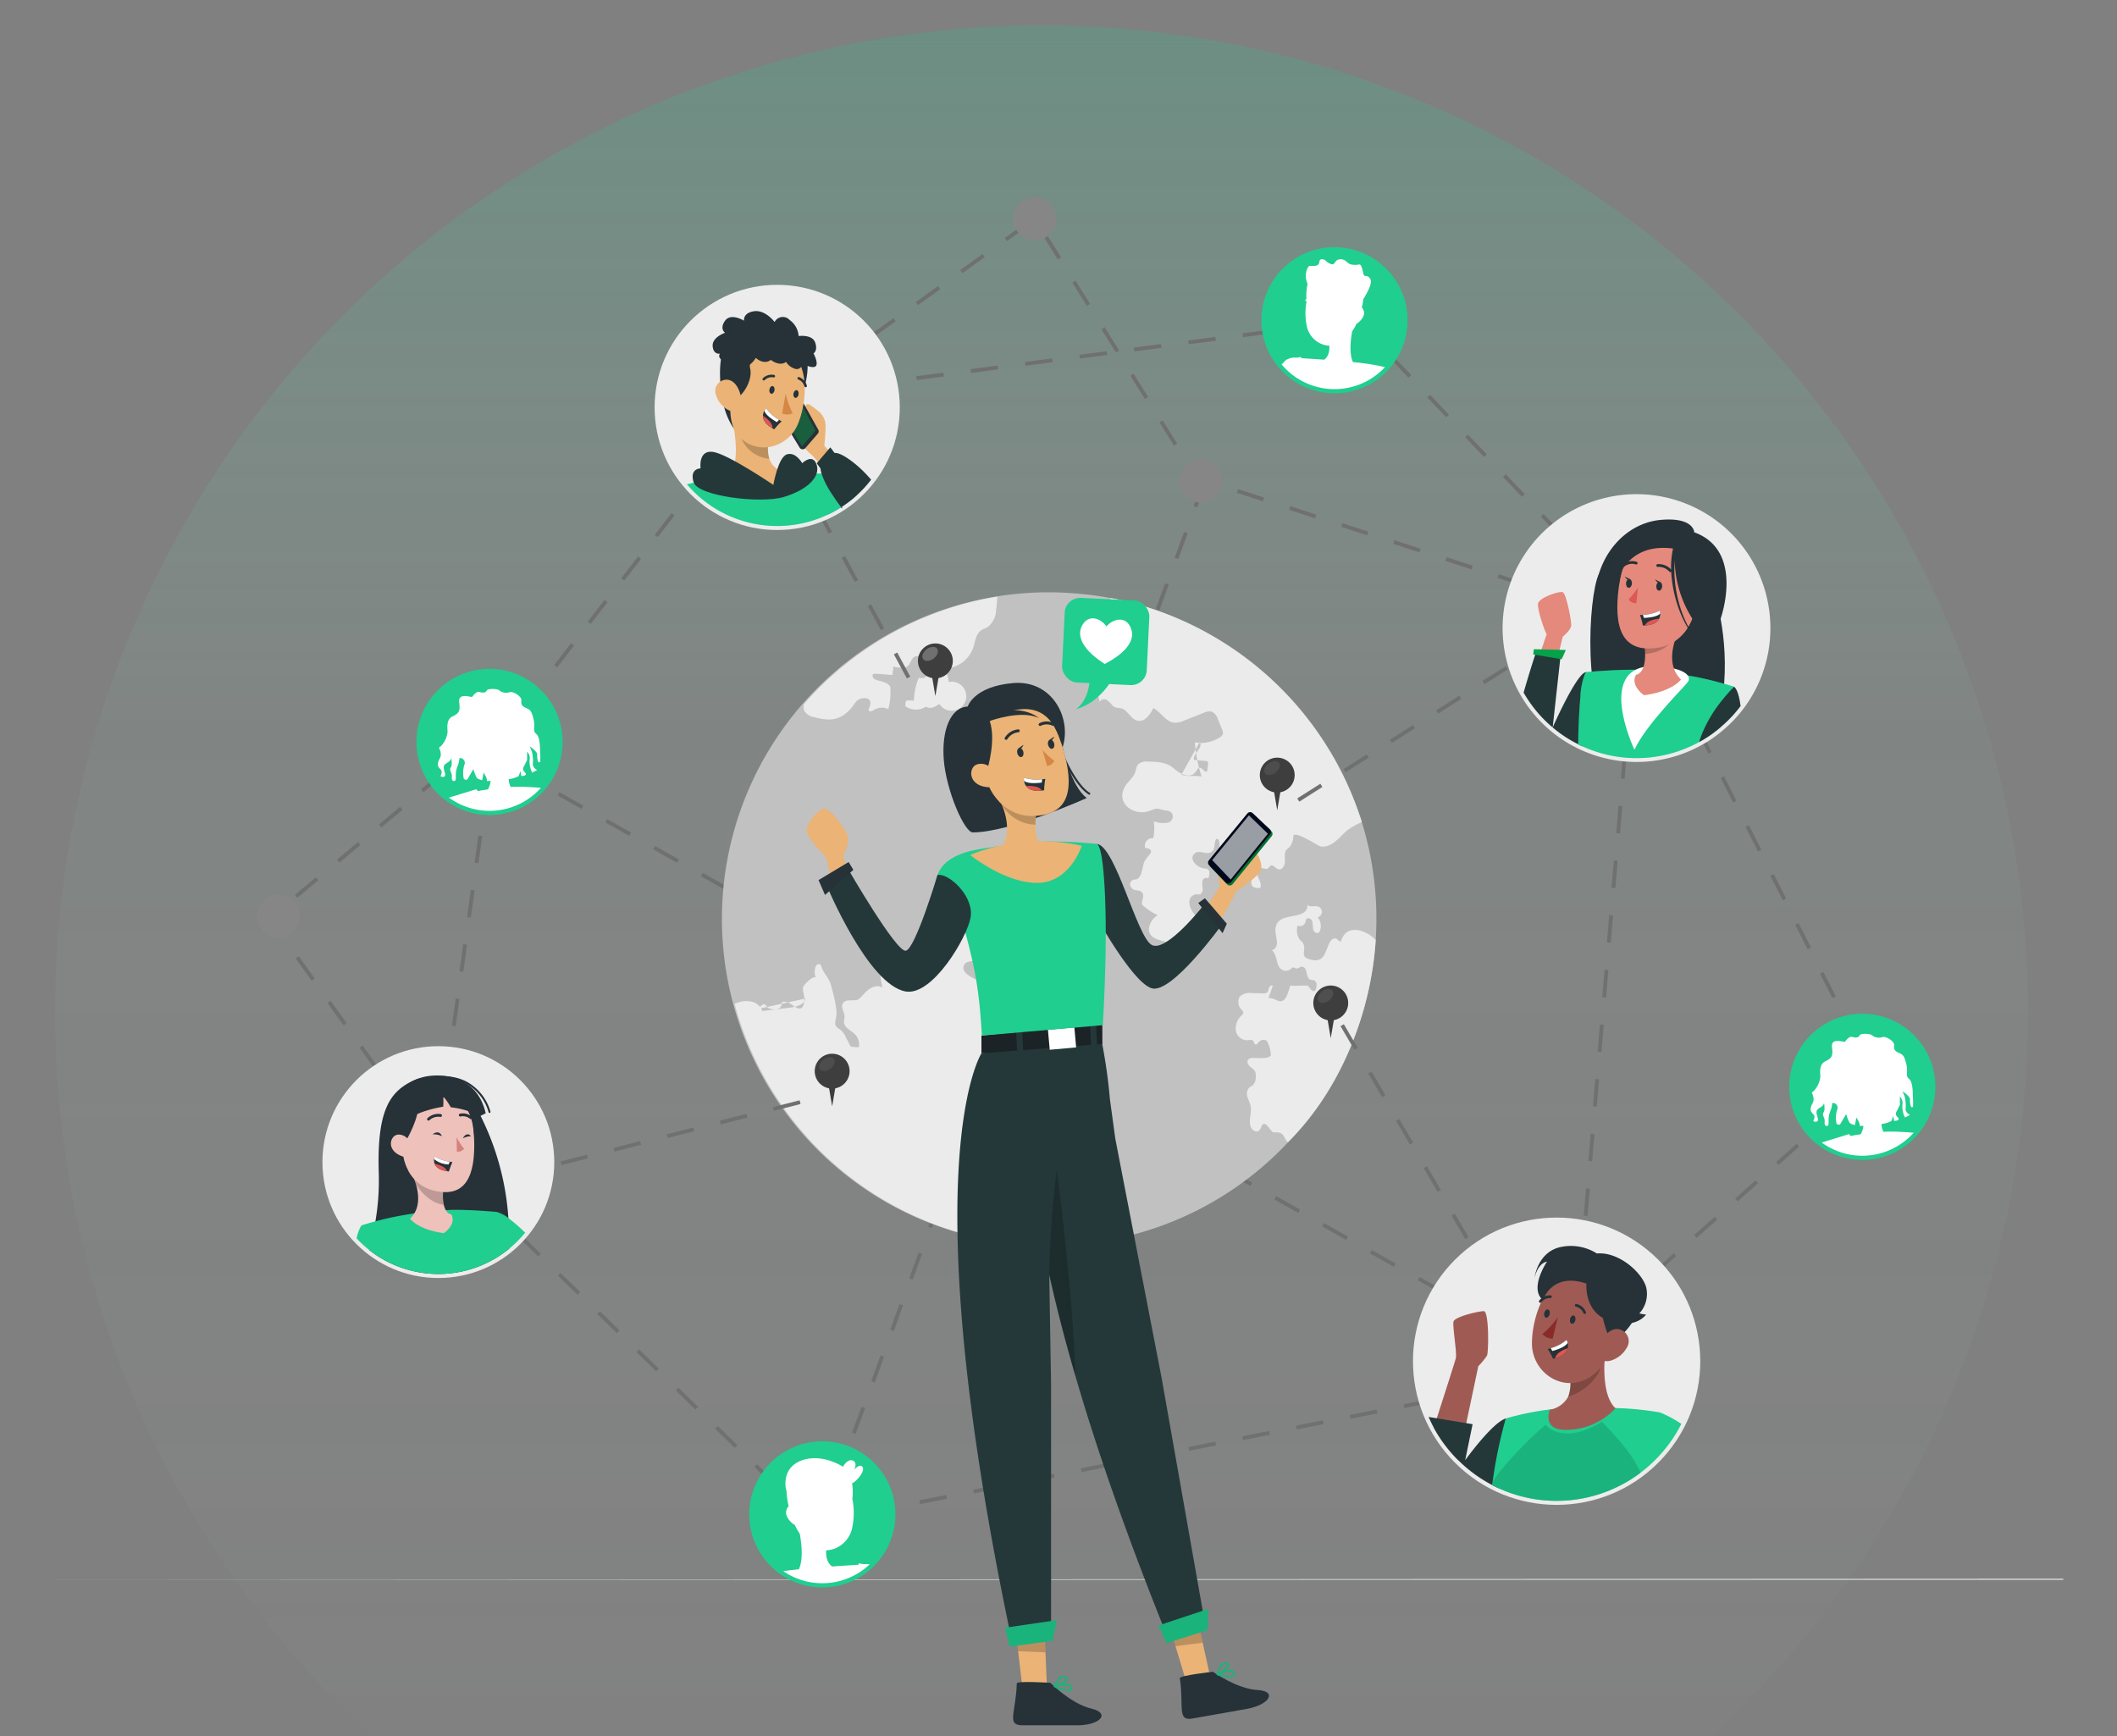 <svg xmlns="http://www.w3.org/2000/svg" xmlns:xlink="http://www.w3.org/1999/xlink" width="500" height="410" viewBox="0 0 500 410">
  <rect x="0" y="0" width="500" height="410" fill="#808080" stroke="none"/>
  <defs>
    <clipPath id="clip-path">
      <rect id="Rectangle_17897" data-name="Rectangle 17897" width="500" height="410" transform="translate(115 106)" fill="#fff" opacity="0"/>
    </clipPath>
    <linearGradient id="linear-gradient" x1="0.5" x2="0.5" y2="1" gradientUnits="objectBoundingBox">
      <stop offset="0" stop-color="#21c58e"/>
      <stop offset="0.356" stop-color="#8ce1c4" stop-opacity="0.278"/>
      <stop offset="1" stop-color="#fff" stop-opacity="0"/>
    </linearGradient>
  </defs>
  <g id="Connect-img" transform="translate(-115 -106)" clip-path="url(#clip-path)">
    <g id="Connect-img-2" data-name="Connect-img" transform="translate(103.029 -131.435)">
      <circle id="Ellipse_830" data-name="Ellipse 830" cx="233" cy="233" r="233" transform="translate(24.971 243.435)" opacity="0.21" fill="url(#linear-gradient)"/>
      <path id="Path_248" data-name="Path 248" d="M.86,240.235,0,239.951,2.025,233.8l.86.284ZM4.916,227.93l-.86-.284,2.025-6.153.86.284Zm4.055-12.305-.86-.284,2.025-6.152.86.284Zm4.055-12.305-.86-.284,2.025-6.153.86.284Zm4.055-12.305-.86-.284,2.025-6.153.86.284Zm4.055-12.305-.86-.284,2.025-6.153.86.284ZM25.193,166.4l-.86-.284,2.025-6.153.86.284ZM29.248,154.1l-.86-.284,2.025-6.153.86.284ZM33.3,141.794l-.86-.284,2.025-6.153.86.284Zm4.055-12.305-.86-.284,2.025-6.153.86.284Zm4.055-12.305-.86-.284,2.025-6.153.86.284Zm4.055-12.305-.86-.284,1.983-6.158.86.284Zm4.055-12.305-.86-.284,2.025-6.153.86.284Zm4.055-12.305-.86-.284,2.025-6.153.86.284Zm4.055-12.305-.86-.284,1.966-6.153.86.284Zm4.055-12.305-.86-.284L62.8,49.221l.86.284Zm4.055-12.305-.86-.284,1.966-6.153.86.284ZM69.8,31.047l-.86-.284,1.966-6.153.86.284Zm4.055-12.305L73,18.458l2.025-6.153.86.284ZM77.913,6.437l-.86-.284L79.006,0l.86.284Z" transform="translate(288.605 591.014) rotate(-178)" fill="#707070"/>
      <path id="Path_244" data-name="Path 244" d="M5121.375,1042.548l-5.643-3.18.446-.79,5.643,3.18Zm-11.288-6.361-5.643-3.18.445-.79,5.643,3.18Zm-11.285-6.361-5.643-3.18.444-.79,5.642,3.18Zm-11.287-6.361-5.643-3.18.445-.79,5.643,3.181Zm-11.288-6.361-5.643-3.181.445-.79,5.643,3.18Zm-11.287-6.361-5.643-3.18.445-.79,5.643,3.18Zm-11.286-6.361-5.643-3.18.445-.79,5.643,3.18Zm-191.588-6.325-3.769-5.268.737-.527,3.769,5.268Zm180.3-.036-5.643-3.18.444-.79,5.644,3.18Zm-11.287-6.361-5.643-3.18.444-.79,5.643,3.18Zm-176.551-4.14-3.768-5.268.737-.527,3.768,5.268Zm165.265-2.219-5.643-3.18.445-.79,5.643,3.18Zm-11.286-6.361-5.642-3.18.445-.79,5.643,3.18Zm-161.516-1.956-3.769-5.268.737-.527,3.769,5.268Zm150.231-4.4-5.643-3.18.445-.79,5.643,3.18Zm-157.768-6.132-3.769-5.268.737-.527,3.769,5.268Zm146.487-.229-5.643-3.18.445-.79,5.643,3.18Zm-11.286-6.361-5.643-3.18.445-.79,5.644,3.18ZM4831.92,955.91l-3.769-5.268.738-.527,3.768,5.268Zm131.446-2.412-5.643-3.18.444-.79,5.643,3.18Zm-11.285-6.361-5.643-3.18.444-.79,5.642,3.18Zm-127.7-1.764-3.018-4.216,1.635-1.369.583.7-.99.829,2.528,3.533Zm116.413-4.6-5.643-3.18.446-.79,5.643,3.18Zm-112.244-4.451-.583-.7,4.968-4.157.583.7Zm100.958-1.91-5.643-3.18.445-.79,5.643,3.18Zm-11.287-6.361-5.643-3.18.445-.79,5.643,3.18Zm-79.738-.045-.583-.7,4.967-4.157.583.7Zm68.451-6.315-5.643-3.18.444-.79,5.643,3.18Zm-58.517-2-.583-.7,4.967-4.157.583.7Zm47.231-4.36-5.643-3.18.444-.79,5.643,3.18Zm-37.3-3.955-.583-.7,4.968-4.157.583.7Zm26.011-2.4-5.643-3.18.444-.79,5.643,3.18Zm-16.077-5.91-.582-.7,2.73-2.286,3.088,1.74-.445.79-2.542-1.432Z" transform="translate(-4746.349 -486.847)" fill="#707070"/>
      <path id="Path_242" data-name="Path 242" d="M6017.793,962.884l-.6-.677,4.837-4.31.6.677Zm9.673-8.618-.6-.677,4.836-4.31.6.677Zm9.673-8.618-.6-.677,4.837-4.31.6.677Zm9.672-8.618-.6-.677,4.837-4.31.6.677Zm9.673-8.618-.6-.677,4.836-4.31.6.677Zm9.673-8.618-.6-.677,4.836-4.31.6.677Zm9.673-8.618-.6-.677,4.837-4.31.6.677Zm9.671-8.618-.6-.677,3.353-2.988-.583-1.149.809-.411.9,1.772Zm-.768-10.588-2.934-5.776.809-.411,2.934,5.776Zm-5.866-11.552-2.934-5.776.809-.41,2.934,5.776ZM6073,868.863l-2.933-5.776.808-.41,2.934,5.776Zm-5.865-11.552-2.934-5.776.81-.41,2.934,5.776Zm-5.866-11.552-2.934-5.776.809-.41,2.934,5.776Zm-5.867-11.552-2.934-5.776.809-.41,2.934,5.776Zm-5.866-11.552-2.934-5.776.81-.41,2.933,5.776ZM6043.67,811.1l-2.933-5.776.809-.41,2.933,5.776Zm-5.866-11.552-2.934-5.776.809-.41,2.934,5.776Z" transform="translate(-5634.101 -407.24)" fill="#707070"/>
      <path id="Path_241" data-name="Path 241" d="M5064.524,792.571l-.088-.445-.316.324-4.641-4.519.633-.65,4.472,4.353,5.523-1.095.177.89Zm12.111-2.4-.176-.89,6.354-1.26.177.89Zm12.708-2.519-.177-.89,6.353-1.26.177.89Zm12.707-2.519-.177-.89,6.355-1.26.176.89Zm-47.214-1.721-4.642-4.519.633-.65,4.64,4.519Zm59.922-.8-.177-.89,6.354-1.26.176.89Zm12.708-2.519-.177-.89,6.354-1.26.175.89Zm12.707-2.519-.177-.89,6.354-1.26.177.89Zm12.708-2.519-.177-.89,6.353-1.26.177.89Zm-107.329-.678-4.64-4.519.632-.65,4.641,4.519Zm120.036-1.843-.177-.89,6.354-1.26.177.89Zm12.708-2.519-.177-.89,6.354-1.26.177.89ZM5191,767.492l-.176-.89,6.354-1.26.177.89Zm-154.735-2.157-4.64-4.519.632-.65,4.641,4.519Zm167.443-.361-.176-.89,6.354-1.26.177.89Zm12.708-2.519-.177-.89,6.354-1.26.177.89Zm12.707-2.519-.176-.89,6.354-1.26.176.89Zm12.708-2.519-.177-.89,1.291-.256.379-4.461.9.076-.436,5.142ZM5026.985,756.3l-4.642-4.519.632-.65,4.642,4.519Zm-9.283-9.036-4.642-4.519.633-.65,4.642,4.519Zm227.076-1.831-.9-.076.547-6.454.9.076Zm-236.36-7.206-4.641-4.519.633-.65,4.641,4.519Zm237.454-5.7-.9-.076.547-6.454.9.076Zm-246.736-3.334-4.641-4.519.633-.65,4.642,4.519Zm-9.283-9.036-4.642-4.519.633-.65,4.64,4.519Zm257.112-.538-.9-.076.547-6.454.9.076Zm-266.395-8.5-4.642-4.519.633-.65,4.64,4.519Zm267.489-4.411-.9-.076.546-6.454.9.076Zm-271.989-6.267-.9-.123.893-6.416.9.123Zm273.083-6.644-.9-.076.547-6.454.9.076Zm-271.292-6.18-.9-.123.895-6.415.9.123Zm272.392-6.721-.9-.076.546-6.454.9.076Zm-270.608-6.111-.9-.123.893-6.416.9.123Zm271.7-6.8-.9-.076.547-6.454.9.076Zm-269.907-6.029-.9-.123.894-6.416.9.123Zm271.006-6.876-.9-.076.546-6.454.9.076Zm-269.219-5.955-.9-.123.894-6.416.9.123Zm270.313-6.953-.9-.076.546-6.454.9.076Zm-268.526-5.878-.9-.123.894-6.416.9.123Zm269.625-7.031-.9-.076.546-6.454.9.076Zm-267.834-5.8-.9-.123.894-6.416.9.123Zm268.928-7.108-.9-.076.545-6.454.9.076Zm-267.141-5.723-.9-.123.222-1.588.073-.095,3.053-3.953.718.554-2.979,3.859Zm268.236-7.185-.9-.076.547-6.454.9.076Zm-261.111-3.15-.718-.554,3.958-5.127.718.554Zm262.2-9.76-.9-.076.546-6.454.9.076Zm-254.287-.492-.717-.554,3.959-5.127.716.554Zm7.917-10.254-.717-.554,3.96-5.127.718.554Zm246.689-1.95-4.424-4.642.656-.626,4.564,4.793-.024.269-.51-.043Zm-238.771-8.3-.718-.554,3.958-5.127.718.554Zm229.88-1.027-4.469-4.69.657-.625,4.469,4.69Zm-221.964-9.227-.717-.554,3.958-5.127.717.554Zm213.025-.159-4.47-4.69.656-.626,4.469,4.69Zm-8.937-9.379-4.469-4.69.657-.625,4.468,4.69Zm-196.173-.724-.717-.554,3.958-5.127.718.554Zm187.235-8.654-4.469-4.69.657-.625,4.469,4.69Zm-179.318-1.6-.718-.554,3.958-5.127.718.554Zm170.382-7.779-4.469-4.69.657-.626,4.469,4.69Zm-162.463-2.475-.716-.554,1.442-1.87,4.451-.585.124.9-4.079.537Zm11.718-2.949-.123-.9,6.422-.844.123.9Zm12.845-1.69-.123-.9,6.422-.844.123.9Zm12.846-1.69-.123-.9,6.423-.844.123.9Zm116.121-.569-4.468-4.69.657-.626,4.47,4.69Zm-103.277-1.121-.123-.9,6.422-.844.123.9Zm12.845-1.69-.123-.9,6.421-.844.123.9Zm12.845-1.69-.123-.9,6.422-.844.123.9Zm12.845-1.69-.123-.9,6.422-.844.123.9Zm12.844-1.69-.124-.9,6.424-.844.123.9Zm42.962-1.5-3.515-3.687-.915.123-.123-.9,1.372-.181,3.833,4.022Zm-30.118-.189-.123-.9,6.422-.844.123.9Zm12.845-1.69-.123-.9,6.423-.844.123.9Z" transform="translate(-4860.046 -194.992)" fill="#707070"/>
      <path id="Path_195" data-name="Path 195" d="M474.309,0V.237H0Z" transform="translate(24.97 610.298)" fill="#ebebeb"/>
      <path id="Path_4" data-name="Path 4" d="M55.06,236.512a5.1,5.1,0,1,1-5.1-5.1,5.1,5.1,0,0,1,5.1,5.1Z" transform="translate(27.797 217.332)" fill="#868686"/>
      <g id="Group_8" data-name="Group 8" transform="translate(182.821 377.347)">
        <g id="Group_4" data-name="Group 4" transform="translate(0 0)">
          <path id="Path_14" data-name="Path 14" d="M237.167,290.789q3.828.316,7.584.257a77.108,77.108,0,0,0,75.622-70.754c.039-.468.073-.938.1-1.4a76.939,76.939,0,0,0-3.282-27.8h0a77.189,77.189,0,0,0-59.494-52.95,78.765,78.765,0,0,0-7.826-1.045,77.113,77.113,0,1,0-12.708,153.7Z" transform="translate(-166.402 -136.828)" fill="none"/>
        </g>
        <g id="Group_5" data-name="Group 5" transform="translate(0 0)">
          <path id="Path_15" data-name="Path 15" d="M237.167,290.789q3.828.316,7.584.257a77.108,77.108,0,0,0,75.622-70.754c.039-.468.073-.938.1-1.4a76.939,76.939,0,0,0-3.282-27.8h0a77.189,77.189,0,0,0-59.494-52.95,78.765,78.765,0,0,0-7.826-1.045,77.113,77.113,0,1,0-12.708,153.7Z" transform="translate(-166.402 -136.828)" fill="#c1c1c1"/>
        </g>
        <g id="Group_6" data-name="Group 6" transform="translate(2.642 0.992)">
          <path id="Path_16" data-name="Path 16" d="M185.909,236.7c-.246,1.433-2.072,1.949-3.541,2.133q-3.308.408-6.615.822c-1.041-2.739-4.284-2.764-6.566-1.7a77.143,77.143,0,0,0,68.123,56.785q3.828.316,7.584.257.066-.091.123-.189c1.149-2.02-.519-3.81-1.411-5.466-.2-.369-2.089-5.152-1.465-5.161a20.4,20.4,0,0,1-6.007-.777.607.607,0,0,1-.385-.229c-.183-.316.257-.624.614-.708.908-.213,1.852-.262,2.744-.53a3.158,3.158,0,0,0,2.119-1.677,16.979,16.979,0,0,0,.29-2.784,3.842,3.842,0,0,1,2.184-2.491,12.569,12.569,0,0,1,3.185-.849c-2.335-1.268-.634-3.912-2.458-5.678-.586-.568-1.443-1.261-1.081-1.993.343-.7,1.575-.686,1.728-1.448.108-.532-.453-.971-.983-1.091a5.806,5.806,0,0,1-1.585-.339,1.419,1.419,0,0,1-.447-1.98c.4-.558,1.134-.73,1.74-1.052s1.151-1.069.788-1.652a1.082,1.082,0,0,0-.35-.328,3.13,3.13,0,0,0-3.244.546,5.876,5.876,0,0,1-3.1,1.448.965.965,0,0,1,.381-1.311,1.611,1.611,0,0,0,.471-.246c.272-.276.068-.737-.123-1.072a6.948,6.948,0,0,1-.532-5.3l7.06.135c.059-.53.117-.846.676-1.005a73.422,73.422,0,0,1-4.7-5.692,1.431,1.431,0,0,0-.63-.615,4.522,4.522,0,0,0-.925-.048c-1.019-.139-1.182-1.531-1.079-2.552-.144-.31-.644-.177-.832.109s-.232.655-.462.909a1.31,1.31,0,0,1-1.429.155,3.393,3.393,0,0,1-1.792-4.4,1.03,1.03,0,0,1,.386-.492c.4-.231.891.053,1.352.135,1.8.324,1.528-1.666,1.092-2.609a5.616,5.616,0,0,0-3.617-2.426c-1.488-.381-11.418-2.278-9.781-5.517a1.5,1.5,0,0,1,.764-.646,22.82,22.82,0,0,1,3.033-.578c.993-.28,1.958-1.315,1.524-2.251-.173-.376-.533-.634-.737-1-.56-1.009.3-2.318-.095-3.4a9.219,9.219,0,0,0-.873-1.325c-.265-.458-.31-1.15.144-1.426.509-.308,1.2.15,1.746-.093a.933.933,0,0,0,.011-1.541,1.607,1.607,0,0,0-1.756.131,2.152,2.152,0,0,1-.847.468c-.58.077-1.013-.5-1.309-1l-1.411-2.406a1.365,1.365,0,0,0-1.121,1c-.181.5-.217,1.046-.424,1.541-1,2.378-4.618,2.1-4.15,5.351a1.546,1.546,0,0,1,1.572,1.916c-.377,1.151-2.106,1.783-1.866,2.972.085.414.414.748.479,1.165.183,1.15-1.6,1.572-2.358,1.834-2.53.868-2.7-.794-4.9-.892-1-.045-1.9.632-2.9.737-.919.1-1.832-.288-2.755-.234-2.536.147-1.265,3.587-1.085,5.08-1.363-.908-3.184.152-4.269,1.375-1.665,1.879-1.51,1.548-3.716,1.632a1.6,1.6,0,0,0-1.429.842c-.41.928.462,1.927.485,2.942.01.492-.178.966-.134,1.45.117,1.273,1.625,1.827,2.539,2.721a3.5,3.5,0,0,1,.983,3.072,7.3,7.3,0,0,1-1.949-.14l-1.145-2.212a4.764,4.764,0,0,0-1.288-1.761,3.974,3.974,0,0,1-.983-.737c-.48-.661-.092-1.568.022-2.377.277-1.966-.709-5.265-1.19-7.213-.512-2.076-1.89-2.892-2.391-4.808a.6.6,0,0,0-.86-.275,1.318,1.318,0,0,0-.547.86,3.627,3.627,0,0,0,.21,2.374c-.439-.967-2.887,1.578-3.034,2.062-.246.791.283,1.92.263,2.743-.052,2.04-.543,3.187-2.652,1.685-.806-.574-1.843-1.25-2.693-.751a1.274,1.274,0,0,1-.71,1.442,2.692,2.692,0,0,1-1.714.13,1.711,1.711,0,0,1-1.041-.505,2.838,2.838,0,0,0-.38-.5c-.541-.422-1.229.31-1.516.929" transform="translate(-169.187 -141.773)" fill="#ebebeb"/>
          <path id="Path_17" data-name="Path 17" d="M283.577,172.189c.426.667-.023,1.539-.51,2.164s-1.054,1.362-.842,2.124l2.745.246a.5.5,0,0,1,.548.68q-.108.882-.215,1.764c-.579.451-1.136-.97-1.854-.828-.318.063-.48.406-.654.678-1.487,2.335-4.079.584-5.467-.627-1.611-1.406-3.945-1.5-6.087-1.52a2.914,2.914,0,0,0-2.156.566c-.532.53-.563,1.369-.831,2.081-.461,1.229-1.641,2.035-2.308,3.167-2.335,3.957,1.862,7,5.429,5.923,1.85-.558,1.531-.881,3.421-.339.788.226,1.752.032,2.235.907a1.475,1.475,0,0,1-1.287,2.143,6.267,6.267,0,0,1-3.039-.354,11.815,11.815,0,0,1-.136,4.006A1.749,1.749,0,0,0,270.7,197.3c.6.01,1.417.235,1.367.836a1.006,1.006,0,0,1-.211.476c-.419.6-.956,1.122-1.317,1.763-.553.983-.549,3.933-1.966,4.291-.246.063-.514.042-.757.123a1.14,1.14,0,0,0-.692,1.319,1.544,1.544,0,0,0,1.118,1.084c.352.093.726.085,1.07.2,1.824.635.222,2.436.66,3.328a16.163,16.163,0,0,0,3.636,2.42,4.3,4.3,0,0,0-2.055,3.241c-.043,1.483,1.085,2.2,2.5,2.643,1.491.466,3.3.614,4.37,1.035a1.836,1.836,0,0,0,1.767.047c.606-.479.473-1.607,1.174-1.936a2.141,2.141,0,0,1,.721-.123,2.722,2.722,0,0,0,2.323-3.061c.332-.431.983-.391,1.523-.376s1.229-.165,1.313-.7c.091-.614-.7-.963-1.327-1a6.891,6.891,0,0,0-1.9.152,2.263,2.263,0,0,1-1.4.057,1.82,1.82,0,0,1-.737-.772,4.167,4.167,0,0,1-.775-2.441,1.775,1.775,0,0,1,1.637-1.7,3.6,3.6,0,0,0,.7.042c.591-.1.848-.822.814-1.421a5.375,5.375,0,0,1-.075-1.783c.162-.576.962-1,1.36-.558.334-.766.557-1.879-.193-2.248a2.255,2.255,0,0,0-.788-.136c-1.649-.155-3.878-2.388-2.045-3.658,1.2-.836,3.15.907,4.209-.676.506-.757.193-1.858.713-2.605.308-.222.669.226.737.6a3.522,3.522,0,0,1-1.149,3.244c.925.541,2.393-.076,3.021.793s-.3,2.348.522,3.018a1.7,1.7,0,0,0,.852.288c1.483.219,4.253-.033,4.344,2.089a3.054,3.054,0,0,0,.047.768c.227.748,1.246.82,2.024.737.4-.766-.123-1.659-.467-2.45s-.322-2,.519-2.2c.6-.141,1.3.376,1.81.023.235-.165.344-.477.6-.614.614-.326,1.131.614,1.791.829.912.29,1.6-.9,1.6-1.861s-.238-2.044.385-2.769c.2-.23.463-.391.68-.6a4.056,4.056,0,0,0,.9-2.587c.151-1.482,6,2.356,6.368,2.419,2.813.468,4.538-2.319,6.464-3.847a17.186,17.186,0,0,1,3.357-1.9,77.79,77.79,0,0,0-55.832-52.177,24.956,24.956,0,0,0-3.58-.693c.363,1.792,1.475,4.622.268,6.323-1.528,2.16-4.761.269-5.95,2.8-.041.646,1.038.539,1.536.955a2.247,2.247,0,0,1,.484.951c.138.333.46.669.8.564.4.6-.222,1.333-.753,1.82a4.7,4.7,0,0,0-1.443,2.051c-.492,1.695.622,3.377,1.336,4.989a23.094,23.094,0,0,1,1.251,4.178c.011-.673.965-.944,1.566-.639a6.923,6.923,0,0,1,1.456,1.389c.83.8,1.9.313,2.8.994,1.112.842,1.824,2.356,3.2,2.581,1.665.28,2.874-1.5,3.613-3.008,1.83.97,2.96,3.308,5.029,3.462a5.313,5.313,0,0,0,2.305-.531q2.274-.893,4.547-1.791a2.827,2.827,0,0,1,1.955-.27,2.861,2.861,0,0,1,1.43,1.807l.983,2.382a1.72,1.72,0,0,1,.182,1.027,1.518,1.518,0,0,1-.728.826,8.2,8.2,0,0,1-5.885,1.2A33.217,33.217,0,0,0,284,180.42c-1.547-.4-3.327.116-4.76-.48" transform="translate(-173.689 -137.899)" fill="#ebebeb"/>
          <path id="Path_19" data-name="Path 19" d="M306.3,270.673c12.132-12.021,19.226-29.542,20.619-46.388.039-.468.073-.938.1-1.4-2.335-2.414-7-3.952-8.219.388-.481-.036-.58-.321-.946-.594-.575-.426-1.383.151-1.7.791-1.058,2.1-1.2,4.728-4.109,4.162-3.464-.675-1.115-2.157-2.244-4.068a3.929,3.929,0,0,0-.676-.682,3.923,3.923,0,0,1-.552-3.359,1.343,1.343,0,0,0,1.82-.758,2.146,2.146,0,0,1,.268-.8c.392-.463,1.2-.03,1.39.548a17.435,17.435,0,0,1,.17,1.807c.123.594.773,1.176,1.292.86a1.058,1.058,0,0,0,.405-.623,3.3,3.3,0,0,0-.595-3.006,1.328,1.328,0,0,0-.057-2.581c-.843-.184-2.049.315-2.39-.48a1.917,1.917,0,0,1-.737,1.854c-2.237,1.623-7.268.177-6.766,4.943a18.185,18.185,0,0,1,.332,2.281,1.76,1.76,0,0,1-1.2,1.767c1.358,1.095.86,3.6,2.32,4.563a1.853,1.853,0,0,0,2.262-.246.825.825,0,0,1,.318-.246c.264-.084.512.167.784.226.472.1.881-.388,1.364-.415.673-.038,1.041.768,1.159,1.432s.3,1.475.947,1.658c.222.061.461.032.682.093a1.15,1.15,0,0,1,.737,1.072,3.365,3.365,0,0,1-.306,1.352c-.28.283-.78.111-1.051-.182a7.747,7.747,0,0,0-.745-.928c-.174-.139-4.207.172-4.079-.123-.6,1.387-.9,4.424-2.985,3.651-.737-.273-1.486-.772-2.238-.547q.537-1.475,1.037-2.949c-.3-.27-.778.1-.907.492s-.15.86-.476,1.1a1.309,1.309,0,0,1-.825.168l-2.79-.055a3.371,3.371,0,0,0-2.8.817,2.545,2.545,0,0,0,.46,3.132,1.053,1.053,0,0,1,.379.708,1.036,1.036,0,0,1-.4.614,4.169,4.169,0,0,0-1.37,3.533,2.72,2.72,0,0,0,2.716,2.335c.5-.044,1.128-.214,1.424.2.173.246.168.628.439.751.34.154.627-.274.871-.555a1.5,1.5,0,0,1,1.843-.3,7.473,7.473,0,0,1,.983,3.457c-.557.954-3.2.578-4.23.624a1.5,1.5,0,0,0-1.106.359c-.409.471-.076,1.22.381,1.643s1.054.753,1.282,1.333a2.588,2.588,0,0,1,.1,1.074,2.743,2.743,0,0,1-.667,2.031c-.261.222-.6.339-.86.562a2.127,2.127,0,0,0-.431,2.184c.208.755.615,1.453.758,2.223.307,1.639-.592,3.419.059,4.955.315.737,1.3,1.333,1.91.811.53-.451.525-1.517,1.217-1.6.664-.075,1.485,1.6,2.035,1.921.435.257,1.314-.167,2.114.413C305.472,269.126,305.6,270.163,306.3,270.673Z" transform="translate(-175.595 -141.812)" fill="#ebebeb"/>
          <path id="Path_20" data-name="Path 20" d="M197.808,163.992c.682-.868,1.106-1.867,2.393-2.089,1.745-.3,2.4.673,1.641,2.328a.737.737,0,0,0-.1.466c.123.5.873.21,1.3-.081a3.469,3.469,0,0,1,3.348-.161,16.328,16.328,0,0,0,.478-5.224c-.871-1.924-4.9-1.018-4.078-3.112,1.509-.032,3.055.165,4.572.275l.246-2.185c-.061.543,2.758.43,3.072.268,1.241-.63.9-2.889,3.131-2.523,2.818.465,2.98,6-.225,5.1a14.365,14.365,0,0,0-1.142,5.365c-.58,0-1.165-.011-1.744-.018a1.574,1.574,0,0,0-.214,1.408,4.358,4.358,0,0,0,4.81.046c.914.7,2.212.029,3.151-.638a3.432,3.432,0,1,0,2.184-5.161,5.6,5.6,0,0,0-1.188-3.22,7.3,7.3,0,0,0,6.968-4.828c.492-1.443.6-3.2,1.818-4.107.539-.41,1.229-.58,1.791-.955a5.471,5.471,0,0,0,1.832-4.025q.2-1.52.286-3.046a77.176,77.176,0,0,0-45.706,25.418,3.057,3.057,0,0,0,.114,1.572,3.351,3.351,0,0,0,2.417,1.5c3.7.983,6.063.764,8.627-2.113A2.784,2.784,0,0,0,197.808,163.992Z" transform="translate(-170.074 -137.874)" fill="#ebebeb"/>
        </g>
      </g>
      <g id="Group_14" data-name="Group 14" transform="translate(228.769 389.404)">
        <path id="Path_35" data-name="Path 35" d="M220.53,153.881l-1.423,8.306-1.423-8.306Z" transform="translate(-214.984 -149.762)" fill="#3e3e3e"/>
        <path id="Path_36" data-name="Path 36" d="M223.078,153.658a4.119,4.119,0,1,1-4.119-4.119,4.119,4.119,0,0,1,4.119,4.119Z" transform="translate(-214.839 -149.539)" fill="#3e3e3e"/>
        <path id="Path_37" data-name="Path 37" d="M219.418,150.8c.46.6.1,1.649-.809,2.335s-2.01.759-2.469.157-.1-1.649.809-2.335S218.963,150.195,219.418,150.8Z" transform="translate(-214.895 -149.583)" fill="#e2e2e2" opacity="0.3"/>
      </g>
      <g id="Group_15" data-name="Group 15" transform="translate(309.513 416.372)">
        <path id="Path_38" data-name="Path 38" d="M305.644,182.31l-1.423,8.306L302.8,182.31Z" transform="translate(-300.103 -178.192)" fill="#3e3e3e"/>
        <circle id="Ellipse_6" data-name="Ellipse 6" cx="4.119" cy="4.119" r="4.119" transform="translate(0 0)" fill="#3e3e3e"/>
        <path id="Path_39" data-name="Path 39" d="M304.535,179.227c.458.6.1,1.648-.809,2.335s-2.01.759-2.469.157-.1-1.648.809-2.335S304.076,178.624,304.535,179.227Z" transform="translate(-300.013 -178.012)" fill="#6f6f6f" opacity="0.3"/>
      </g>
      <g id="Group_16" data-name="Group 16" transform="translate(204.392 486.297)">
        <path id="Path_40" data-name="Path 40" d="M194.83,256.022l-1.423,8.306-1.423-8.306Z" transform="translate(-189.287 -251.904)" fill="#3e3e3e"/>
        <circle id="Ellipse_7" data-name="Ellipse 7" cx="4.119" cy="4.119" r="4.119" transform="translate(0 0)" fill="#3e3e3e"/>
        <path id="Path_41" data-name="Path 41" d="M193.72,252.938c.458.6.1,1.649-.809,2.335s-2.011.759-2.469.157-.1-1.649.809-2.335S193.262,252.336,193.72,252.938Z" transform="translate(-189.198 -251.724)" fill="#6f6f6f" opacity="0.3"/>
      </g>
      <g id="Group_17" data-name="Group 17" transform="translate(322.152 470.192)">
        <path id="Path_42" data-name="Path 42" d="M317.075,240.466l-1.423,8.306-1.423-8.306Z" transform="translate(-311.533 -236.347)" fill="#3e3e3e"/>
        <path id="Path_43" data-name="Path 43" d="M319.626,240.243a4.119,4.119,0,1,1-4.119-4.119A4.119,4.119,0,0,1,319.626,240.243Z" transform="translate(-311.387 -236.124)" fill="#3e3e3e"/>
        <path id="Path_44" data-name="Path 44" d="M315.965,237.383c.458.6.1,1.648-.809,2.335s-2.01.759-2.468.157-.1-1.649.809-2.335S315.508,236.78,315.965,237.383Z" transform="translate(-311.443 -236.168)" fill="#777" opacity="0.3"/>
      </g>
      <path id="Path_194" data-name="Path 194" d="M17.261,0A17.261,17.261,0,1,1,0,17.261,17.261,17.261,0,0,1,17.261,0Z" transform="translate(309.894 295.808)" fill="#20ce8f"/>
      <path id="Path_76" data-name="Path 76" d="M323.341,86.3a16.271,16.271,0,0,1-24.467-.7,1.8,1.8,0,0,1,.257-.085,3.607,3.607,0,0,1,.78-.816.957.957,0,0,1,.007-.135l.286-.05a3.413,3.413,0,0,1,1.782-.466,4.7,4.7,0,0,1,.531.028l1.016-.186s-.007.1-.022.279c1.288.1,3.249.222,5.482.369A2.9,2.9,0,0,0,310,83.115a5.053,5.053,0,0,0,.194-1.875,5.643,5.643,0,0,1-2.276-.6,5.831,5.831,0,0,1-2.812-3.2,5.433,5.433,0,0,1-.179-.586,14.734,14.734,0,0,1-.086-6.145V70.7a1.3,1.3,0,0,1-.172,0,.172.172,0,0,1-.144-.178c0-.015.007-.029.007-.043a.191.191,0,0,1,.214-.159c.015,0,.028-.006.05-.006a12.487,12.487,0,0,1,.273-3.678,4.376,4.376,0,0,1-.028-3.714c.608-.873.136-.4,1.732-.537s.629-1.553,1.646-1.567.809.622,2.053,1.095.788-.944,2.2-1.08,1.617.945,2.634,1.217a4.841,4.841,0,0,0,1.966,0c.745,0,.809,2.16,1.123,2.561s.838-.2,1.51.909a1.011,1.011,0,0,1,.123.53c0,1.432-1.788,4.157-1.788,4.157a20.4,20.4,0,0,1-.369,2.018,1.858,1.858,0,0,1,.322,2.147,4.009,4.009,0,0,1-1.574,1.682,11.674,11.674,0,0,1-1.024,1.789c-.451,2.484-.666,5.417.179,7.271a54.1,54.1,0,0,1,7.558,1.19Z" transform="translate(15.739 237.841)" fill="#fff"/>
      <path id="Path_5872" data-name="Path 5872" d="M17.261,0A17.261,17.261,0,1,1,0,17.261,17.261,17.261,0,0,1,17.261,0Z" transform="translate(181.774 595.087) rotate(-45)" fill="#20ce8f"/>
      <path id="Path_78" data-name="Path 78" d="M201.717,377.461a16.27,16.27,0,0,1-20.4,1.6c1.181-.165,2.426-.315,3.687-.444.983-2.132.73-5.524.208-8.393a13.975,13.975,0,0,1-1.174-2.07,4.531,4.531,0,0,1-1.818-1.939,2.148,2.148,0,0,1,.369-2.484,19.1,19.1,0,0,1-.53-3.914l-.071.036s-1.31-5.052,3.585-6.907,9.84,1.46,9.84,1.46,1.059-1.975,2.326-1.46c1.074.438.5,1.843.3,2.269a2.608,2.608,0,0,1,1.106-.966c.86-.393,2.061.709-.622,3.392a3.919,3.919,0,0,1-.959.688,13.208,13.208,0,0,1,.072,3.663,16.931,16.931,0,0,1-.1,7.092,4.884,4.884,0,0,1-.208.68,6.657,6.657,0,0,1-3.249,3.687,6.36,6.36,0,0,1-2.626.7,5.959,5.959,0,0,0,.221,2.16,3.4,3.4,0,0,0,1.166,1.646c2.581-.179,4.844-.307,6.333-.43-.015-.214-.028-.322-.028-.322l1.175.214A4.934,4.934,0,0,1,201.717,377.461Z" transform="translate(15.651 229.44)" fill="#fff"/>
      <path id="Path_5873" data-name="Path 5873" d="M17.261,0A17.261,17.261,0,1,1,0,17.261,17.261,17.261,0,0,1,17.261,0Z" transform="translate(106.825 425.492) rotate(-76.717)" fill="#20ce8f"/>
      <path id="Path_5871" data-name="Path 5871" d="M17.261,0A17.261,17.261,0,1,1,0,17.261,17.261,17.261,0,0,1,17.261,0Z" transform="translate(431.051 506.947) rotate(-76.717)" fill="#20ce8f"/>
      <path id="Path_80" data-name="Path 80" d="M119.66,184.22a16.276,16.276,0,0,1-21.726,2.319l6.456-1.991c.123.136.236.286.358.444.272-.05.551-.107.83-.157.515-.093,1.03-.163,1.553-.246a4.826,4.826,0,0,0,.644-2c-.543.028-.887.036-.887.036.179-.643-.78-1.982-.78-1.982l-.322,1.767a3.512,3.512,0,0,1-1.088-.38c-.43-.272-.994-2.2-.994-2.2s-1.117,1.875-1.36,2.305-.895,0-.895,0a6.554,6.554,0,0,1,.107-3.3,1.122,1.122,0,0,0-1.138-1.632,5.8,5.8,0,0,1-.43,1.843,5.676,5.676,0,0,0-.436,2.411c0,.68.057,1.159-.43,1.159s-.543-.429-.492-1.159-.7-1.438-.264-2.033.107-2.226.107-2.226c-.273,1.138-1.518,1.088-1.733,1.9s.594,1.953.214,2.361-1.03,0-1.03,0,.544-.895.165-1.417-.983-.78-.709-1.843.758-1.052.6-2.226-.709-1.106,0-1.539a5.792,5.792,0,0,0,1.625-3.386c0-.893-.38-2.949,1.138-3.671s1.9-1.282,1.625-3.2,1.187-1.775,3.034-1.395c0,0,.916-1.46,1.782-1.187s1.516.107,1.7-.38,2.581-.436,2.935,0a2.606,2.606,0,0,0,2.427.429c.78-.322,2.855.973,2.791,1.843s-.05,1.36,1.067,1.853,1.325.751,1.811,2.691-.322,2.718.651,3.47.86,3.743.923,4.67a17.6,17.6,0,0,1,0,1.947l-.272.079c-.273.071-.492-1-.437-1.8.058-.758-1.646-1.868-1.788-1.966.036.079.343.737.543,1.26a9.495,9.495,0,0,1,.214,2.905c-.05.923,1.03,1.432,1.03,1.432l-1.187.594a5.845,5.845,0,0,1-.608-2.991,2.18,2.18,0,0,0-.587-1.94v1.94s-.322.693-.809,1.616.38,1.2.515,1.682-1.067.515-1.067.515l-.222-1.166-.408,1.166a6.365,6.365,0,0,1-2.347.716,4.067,4.067,0,0,0,.472,1.853c.386-.022.772-.043,1.159-.058.766-.006,1.559.007,2.326.036h.015C117.406,184.063,118.7,184.149,119.66,184.22Z" transform="translate(20.071 239.279)" fill="#fff"/>
      <path id="Path_240" data-name="Path 240" d="M119.66,184.22a16.276,16.276,0,0,1-21.726,2.319l6.456-1.991c.123.136.236.286.358.444.272-.05.551-.107.83-.157.515-.093,1.03-.163,1.553-.246a4.826,4.826,0,0,0,.644-2c-.543.028-.887.036-.887.036.179-.643-.78-1.982-.78-1.982l-.322,1.767a3.512,3.512,0,0,1-1.088-.38c-.43-.272-.994-2.2-.994-2.2s-1.117,1.875-1.36,2.305-.895,0-.895,0a6.554,6.554,0,0,1,.107-3.3,1.122,1.122,0,0,0-1.138-1.632,5.8,5.8,0,0,1-.43,1.843,5.676,5.676,0,0,0-.436,2.411c0,.68.057,1.159-.43,1.159s-.543-.429-.492-1.159-.7-1.438-.264-2.033.107-2.226.107-2.226c-.273,1.138-1.518,1.088-1.733,1.9s.594,1.953.214,2.361-1.03,0-1.03,0,.544-.895.165-1.417-.983-.78-.709-1.843.758-1.052.6-2.226-.709-1.106,0-1.539a5.792,5.792,0,0,0,1.625-3.386c0-.893-.38-2.949,1.138-3.671s1.9-1.282,1.625-3.2,1.187-1.775,3.034-1.395c0,0,.916-1.46,1.782-1.187s1.516.107,1.7-.38,2.581-.436,2.935,0a2.606,2.606,0,0,0,2.427.429c.78-.322,2.855.973,2.791,1.843s-.05,1.36,1.067,1.853,1.325.751,1.811,2.691-.322,2.718.651,3.47.86,3.743.923,4.67a17.6,17.6,0,0,1,0,1.947l-.272.079c-.273.071-.492-1-.437-1.8.058-.758-1.646-1.868-1.788-1.966.036.079.343.737.543,1.26a9.495,9.495,0,0,1,.214,2.905c-.05.923,1.03,1.432,1.03,1.432l-1.187.594a5.845,5.845,0,0,1-.608-2.991,2.18,2.18,0,0,0-.587-1.94v1.94s-.322.693-.809,1.616.38,1.2.515,1.682-1.067.515-1.067.515l-.222-1.166-.408,1.166a6.365,6.365,0,0,1-2.347.716,4.067,4.067,0,0,0,.472,1.853c.386-.022.772-.043,1.159-.058.766-.006,1.559.007,2.326.036h.015C117.406,184.063,118.7,184.149,119.66,184.22Z" transform="translate(344.299 320.734)" fill="#fff"/>
      <path id="Path_249" data-name="Path 249" d="M42.577,73.11,39.3,67.52l.783-.458,3.275,5.589Zm-6.55-11.183-3.275-5.589.783-.458,3.275,5.589Zm-6.55-11.183L26.2,45.166l.783-.458L30.258,50.3ZM22.927,39.56,19.65,33.989l.783-.458,3.275,5.589Zm-6.55-11.183L13.1,22.812l.783-.458,3.275,5.589ZM9.831,17.225,6.55,11.635l.783-.452,3.275,5.589ZM3.281,6.041,0,.458.783,0,4.055,5.589Z" transform="matrix(-0.035, -0.999, 0.999, -0.035, 318.382, 426.784)" fill="#707070"/>
      <path id="Path_245" data-name="Path 245" d="M5836.73,1223.483l-3.274-5.589.783-.458,3.274,5.588Zm-6.55-11.183-3.276-5.588.783-.458,3.275,5.589Zm-6.551-11.177-3.276-5.589.783-.458,3.276,5.589Zm-6.551-11.183-3.275-5.589.783-.458,3.276,5.588Zm-6.55-11.183-3.275-5.588.782-.458,3.276,5.589Zm-6.549-11.183-3.276-5.588.783-.458,3.276,5.588Zm-6.551-11.177-3.275-5.588.783-.458,3.275,5.589Z" transform="translate(-5465.574 -671.024)" fill="#707070"/>
      <path id="Path_246" data-name="Path 246" d="M42.577,73.11,39.3,67.52l.783-.458,3.275,5.589Zm-6.55-11.183-3.275-5.589.783-.458,3.275,5.589Zm-6.55-11.183L26.2,45.166l.783-.458L30.258,50.3ZM22.927,39.56,19.65,33.989l.783-.458,3.275,5.589Zm-6.55-11.183L13.1,22.812l.783-.458,3.275,5.589ZM9.831,17.225,6.55,11.635l.783-.452,3.275,5.589ZM3.281,6.041,0,.458.783,0,4.055,5.589Z" transform="matrix(0.276, -0.961, 0.961, 0.276, 119.038, 518.913)" fill="#707070"/>
      <path id="Path_247" data-name="Path 247" d="M42.577,73.11,39.3,67.52l.783-.458,3.275,5.589Zm-6.55-11.183-3.275-5.589.783-.458,3.275,5.589Zm-6.55-11.183L26.2,45.166l.783-.458L30.258,50.3ZM22.927,39.56,19.65,33.989l.783-.458,3.275,5.589Zm-6.55-11.183L13.1,22.812l.783-.458,3.275,5.589ZM9.831,17.225,6.55,11.635l.783-.452,3.275,5.589ZM3.281,6.041,0,.458.783,0,4.055,5.589Z" transform="translate(226.945 397.696) rotate(-178)" fill="#707070"/>
      <circle id="Ellipse_16" data-name="Ellipse 16" cx="27.375" cy="27.375" r="27.375" transform="translate(88.127 484.518)" fill="#ececec"/>
      <g id="Group_38" data-name="Group 38" transform="translate(96.201 491.437)">
        <path id="Path_106" data-name="Path 106" d="M111.292,298.011c-.436.36-.892.712-1.367,1.043a25.7,25.7,0,0,1-4.1,2.419,26.337,26.337,0,0,1-24.57-1.072,24.631,24.631,0,0,1-2.874-1.944h-.01a1.637,1.637,0,0,1-.143-.123c.018-.066.028-.114.048-.181v-.01c.227-.854.446-1.745.645-2.675q.428-1.878.768-3.908a57.8,57.8,0,0,0,.8-11.175c-.465-13.992,2.078-19.124,7.8-21.865.256-.123.522-.257.806-.369a7.665,7.665,0,0,1,4.032-.5h.01c4.895.664,9.144,5.227,9.144,5.227a32.213,32.213,0,0,1,2.239,3.785,63.082,63.082,0,0,1,6.573,24.132v.01a71.172,71.172,0,0,1,.2,7.208Z" transform="translate(-75.251 -257.125)" fill="#263238"/>
        <path id="Path_107" data-name="Path 107" d="M110.929,292.5v-.01a7.91,7.91,0,0,0-2.76-1.442s-5.578-.541-10.425-.5c-.531.02-1.072.048-1.6.076-2.485.133-4.971.388-7.428.759-.721.1-1.442.219-2.153.351a70.765,70.765,0,0,0-7.029,1.528c-1.106.294-2.212.615-3.311.967a9.036,9.036,0,0,0-1.138,3.054,23.447,23.447,0,0,0,2.989,2.752,1.658,1.658,0,0,0,.143.123h.01A24.635,24.635,0,0,0,81.1,302.1a26.338,26.338,0,0,0,24.569,1.072,25.687,25.687,0,0,0,4.1-2.418c.474-.332.929-.683,1.367-1.043a26.52,26.52,0,0,0,3.747-3.767,36.3,36.3,0,0,0-3.955-3.444Z" transform="translate(-75.088 -258.818)" fill="#20ce8f"/>
        <path id="Path_109" data-name="Path 109" d="M96.377,295.619c-6.145-.788-7.988-3.415-7.988-3.415,2.511-2.364,2.055-5.857,1.413-8.037a12.436,12.436,0,0,0-.757-2.009l7.4,1.384a21.221,21.221,0,0,0-.286,3.114,9.362,9.362,0,0,0,.209,2.287c.5,2.212,1.762,2.24,1.762,2.24C99.421,293.611,96.377,295.619,96.377,295.619Z" transform="translate(-75.773 -258.387)" fill="#eec1bb"/>
        <path id="Path_110" data-name="Path 110" d="M96.188,286.656a9.367,9.367,0,0,0,.209,2.287c-2.936-.386-5.161-2.736-6.561-4.776a12.43,12.43,0,0,0-.757-2.009l7.4,1.384a21.229,21.229,0,0,0-.286,3.114Z" transform="translate(-75.809 -258.387)" opacity="0.2"/>
        <g id="Group_37" data-name="Group 37" transform="translate(6.83 0)">
          <path id="Path_111" data-name="Path 111" d="M94.814,262.032c6.43.238,8.373,3.758,8.6,10.4.281,8.3-1.773,14.119-9.748,12.052C82.837,281.679,84.138,261.635,94.814,262.032Z" transform="translate(-82.489 -257.352)" fill="#eec1bb"/>
          <path id="Path_112" data-name="Path 112" d="M99.982,272.456a13.62,13.62,0,0,0,1.772,2.737,1.767,1.767,0,0,1-1.72.664Z" transform="translate(-83.2 -257.888)" fill="#d4827d"/>
          <path id="Path_113" data-name="Path 113" d="M92.962,268.251a.331.331,0,0,1-.221-.082.337.337,0,0,1-.031-.474,3.66,3.66,0,0,1,3.134-.983.336.336,0,1,1-.111.662,3.038,3.038,0,0,0-2.518.76A.333.333,0,0,1,92.962,268.251Z" transform="translate(-82.821 -257.593)" fill="#263238"/>
          <path id="Path_114" data-name="Path 114" d="M103.421,267.9a.337.337,0,0,1-.2-.065,2.683,2.683,0,0,0-2.244-.576.335.335,0,0,1-.208-.638,3.318,3.318,0,0,1,2.845.67.337.337,0,0,1-.2.614Z" transform="translate(-83.227 -257.583)" fill="#263238"/>
          <g id="Group_36" data-name="Group 36" transform="translate(11.444 19.1)">
            <path id="Path_115" data-name="Path 115" d="M98.711,278.6a16.23,16.23,0,0,0-.833,2.206c-.138-.016-.275-.032-.412-.054-1.866-.259-2.645-1-2.949-1.733a2.425,2.425,0,0,1-.144-1.14,2.36,2.36,0,0,1,.144-.641,8.865,8.865,0,0,0,3.554,1.263C98.465,278.572,98.711,278.6,98.711,278.6Z" transform="translate(-94.357 -277.235)" fill="#263238"/>
            <path id="Path_116" data-name="Path 116" d="M98.08,278.5l-.263.644a5.6,5.6,0,0,1-3.441-1.266,2.361,2.361,0,0,1,.144-.641,8.866,8.866,0,0,0,3.56,1.263Z" transform="translate(-94.357 -277.235)" fill="#fff"/>
            <path id="Path_117" data-name="Path 117" d="M97.476,280.847c-1.865-.259-2.645-1-2.949-1.733a6.085,6.085,0,0,1,2.014.7A2.277,2.277,0,0,1,97.476,280.847Z" transform="translate(-94.365 -277.331)" fill="#de5753"/>
          </g>
          <path id="Path_118" data-name="Path 118" d="M87.3,272.47s3.2-5.173,2.9-9.268c0,0,12.937-4.734,13.086,8.225,0,0,1.671-11.44-9.374-12.1s-11.6,15.507-6.07,20.538C87.84,279.859,85.317,275.7,87.3,272.47Z" transform="translate(-82.4 -257.213)" fill="#263238"/>
          <path id="Path_119" data-name="Path 119" d="M88.257,274.507a2.827,2.827,0,0,0-2.942-2.69c-2,.144-3.1,4.2,1.819,5.367C87.84,277.352,88.265,276.671,88.257,274.507Z" transform="translate(-82.358 -257.854)" fill="#eec1bb"/>
          <path id="Path_120" data-name="Path 120" d="M91.007,257.529c3.478-.967,12.75-1.095,14.94,8.5l-1.287.644a20.549,20.549,0,0,0-6.956-2.061,15.882,15.882,0,0,0-1.8-2.581,14.418,14.418,0,0,1,0,2.447s-6.049.886-8.757,3.349c-4.251,3.864-4.508,6.312-4.508,6.312S79.689,260.672,91.007,257.529Z" transform="translate(-82.291 -257.1)" fill="#263238"/>
          <path id="Path_121" data-name="Path 121" d="M107.281,265.946a.231.231,0,0,1-.22-.159,11.213,11.213,0,0,0-5.594-6.909c-4.768-2.346-10.409-.434-10.467-.415a.23.23,0,0,1-.295-.143.232.232,0,0,1,.143-.295c.059-.021,5.883-1.995,10.823.436a11.662,11.662,0,0,1,5.83,7.179.231.231,0,0,1-.147.293A.221.221,0,0,1,107.281,265.946Z" transform="translate(-82.722 -257.107)" fill="#263238"/>
          <path id="Path_122" data-name="Path 122" d="M93.991,271.73s1.505-1.279,2.219.442a4.494,4.494,0,0,0-2.219-.442Z" transform="translate(-82.891 -257.828)" fill="#263238"/>
          <path id="Path_123" data-name="Path 123" d="M101.531,272.706s.834-1.744,1.942-.509a4.321,4.321,0,0,0-1.942.509Z" transform="translate(-83.279 -257.853)" fill="#263238"/>
        </g>
      </g>
      <circle id="Ellipse_17" data-name="Ellipse 17" cx="33.926" cy="33.926" r="33.926" transform="translate(331.641 558.922) rotate(-45)" fill="#ececec"/>
      <g id="_Group_" data-name="&lt;Group&gt;" transform="translate(349.389 531.699)">
        <path id="Path_125" data-name="Path 125" d="M355.834,326.3a17.116,17.116,0,0,1-2.04,2.466l-2.845,13.465-1.865,8.779a33.2,33.2,0,0,1-5.815-7.731c.227-.712.474-1.451.712-2.2,2.01-6.242,4.326-13.47,4.5-14.182.3-1.271-.806-7.5-.551-8.652s5.948-2.485,7.181-2.466S356.252,325.488,355.834,326.3Z" transform="translate(-342.059 -300.376)" fill="#9f5b53"/>
        <path id="Path_126" data-name="Path 126" d="M360.216,342.475a.17.17,0,0,1-.01.048l-1.2,12.266-.418,4.193c-.531-.246-1.063-.5-1.584-.768v-.01a33.37,33.37,0,0,1-13.8-13.575c-.436-.816-.844-1.66-1.214-2.514l1.926.313,6.963,1.148,1.5.246-1.755,8.509S357.009,343.448,360.216,342.475Z" transform="translate(-341.992 -301.73)" fill="#243839"/>
        <g id="Group_40" data-name="Group 40" transform="translate(15.012 38.193)">
          <path id="Path_128" data-name="Path 128" d="M402.494,343.639c-.446.892-.939,1.755-1.461,2.6-.408.655-.834,1.3-1.3,1.926a33.011,33.011,0,0,1-6.882,7c-.6.455-1.214.882-1.85,1.3a32.923,32.923,0,0,1-31.6,2.39c-.531-.246-1.063-.5-1.584-.768v-.01a108.39,108.39,0,0,1,3.2-15.681.166.166,0,0,0,.01-.048,68.5,68.5,0,0,1,10.435-2.125c.056,0,.1-.01.161-.01h.01a132.136,132.136,0,0,1,15.263-.322h.048a72.526,72.526,0,0,1,10.52,1.043,28.861,28.861,0,0,1,5.034,2.7Z" transform="translate(-357.819 -339.806)" fill="#20ce8f"/>
          <path id="Path_130" data-name="Path 130" d="M392.856,355.354c-.6.455-1.214.882-1.85,1.3a32.924,32.924,0,0,1-31.6,2.39c-.531-.246-1.063-.5-1.584-.768v-.01c.048-.275.085-.551.123-.816a30.592,30.592,0,0,1,1.878-2.6,88.5,88.5,0,0,1,10.6-10.823,6.031,6.031,0,0,0,3.687,1.916c3.112.607,6.668-.844,9.619-2.6a72.246,72.246,0,0,1,5.17,5.7,30.109,30.109,0,0,1,3.5,5.255Q392.655,354.842,392.856,355.354Z" transform="translate(-357.818 -339.986)" fill="#1aad78" opacity="0.8"/>
        </g>
        <path id="Path_131" data-name="Path 131" d="M387.665,339.009a16,16,0,0,1-11.232,5.1c-6.39.281-4.252-4.767-4.252-4.767a6.11,6.11,0,0,0,4.3-3.048,8.9,8.9,0,0,0,.059-5.932l-.117-.437,9.33-8.31C384.889,326.611,384.114,335.757,387.665,339.009Z" transform="translate(-343.525 -300.676)" fill="#9f5b53"/>
        <path id="Path_132" data-name="Path 132" d="M384.471,329.094c-.492,3.205-4.388,6.36-7.742,7.35a8.9,8.9,0,0,0,.059-5.932l7.727-5.922a12.1,12.1,0,0,1-.044,4.5Z" transform="translate(-343.778 -300.828)" opacity="0.2"/>
        <g id="Group_42" data-name="Group 42" transform="translate(24.404 0)">
          <path id="Path_133" data-name="Path 133" d="M378.092,310.075c2.212,2.5.209,5.268-7.08,8.542-1.646-3.819-.472-10.121,1.882-11.183S376.159,307.906,378.092,310.075Z" transform="translate(-367.848 -299.93)" fill="#263238"/>
          <path id="Path_134" data-name="Path 134" d="M388.207,317.945c-1.966,6.471-2.784,10.352-6.893,12.941-6.188,3.886-13.582-1.042-13.6-7.971,0-6.222,3.2-15.766,10.243-16.851a9.217,9.217,0,0,1,10.246,11.881Z" transform="translate(-367.718 -299.871)" fill="#9f5b53"/>
          <path id="Path_135" data-name="Path 135" d="M378.459,317.98c-.123.535-.515.9-.86.816s-.525-.579-.4-1.113.508-.9.86-.823S378.547,317.445,378.459,317.98Z" transform="translate(-368.202 -300.432)" fill="#263238"/>
          <path id="Path_136" data-name="Path 136" d="M372.051,316.47c-.123.535-.515.9-.86.816s-.535-.579-.407-1.121.516-.9.86-.816S372.178,315.936,372.051,316.47Z" transform="translate(-367.873 -300.354)" fill="#263238"/>
          <path id="Path_137" data-name="Path 137" d="M373.953,317.292a19.637,19.637,0,0,1-3.64,3.966,3.173,3.173,0,0,0,2.444,1.082Z" transform="translate(-367.852 -300.454)" fill="#892b29"/>
          <path id="Path_138" data-name="Path 138" d="M380.636,316.311a.318.318,0,0,0,.21,0,.327.327,0,0,0,.172-.425,3.187,3.187,0,0,0-2.249-1.9.31.31,0,0,0-.369.246v.023a.334.334,0,0,0,.264.369h0a2.541,2.541,0,0,1,1.76,1.52.334.334,0,0,0,.211.17Z" transform="translate(-368.266 -300.284)" fill="#263238"/>
          <path id="Path_139" data-name="Path 139" d="M369.706,313.585a.334.334,0,0,0,.328-.111,2.565,2.565,0,0,1,2.1-1,.324.324,0,0,0,.075-.644,3.217,3.217,0,0,0-2.677,1.239.318.318,0,0,0,.042.449h0a.37.37,0,0,0,.128.068Z" transform="translate(-367.808 -300.173)" fill="#263238"/>
          <path id="Path_140" data-name="Path 140" d="M387.866,311.792c-3.318.324-3.728,3.724-.6,11.071,3.81-1.684,7.231-7.108,6.211-9.477S390.765,311.514,387.866,311.792Z" transform="translate(-368.613 -300.159)" fill="#263238"/>
          <path id="Path_141" data-name="Path 141" d="M390.941,324.674a6.432,6.432,0,0,1-3.862,3.035c-2.173.587-3.239-1.362-2.625-3.4.557-1.843,2.363-4.365,4.535-4.055a2.865,2.865,0,0,1,1.953,4.423Z" transform="translate(-368.569 -300.606)" fill="#9f5b53"/>
          <path id="Path_142" data-name="Path 142" d="M380.627,308.435s-.7,6.806,5.509,8.831,8.559-1.528,8.559-1.528a12.084,12.084,0,0,1-1.585-.267,6.775,6.775,0,0,0,1.6-6.259c-1.059-3.548-6.535-8.357-11.626-7.9a11.464,11.464,0,0,0-9.056-1.4c-5.025,1.426-5.66,7.158-5.66,7.158s.664-3.411,2.943-3.832c0,0-4.29,6.279-.976,9.094C370.332,312.332,372.446,305.616,380.627,308.435Z" transform="translate(-367.752 -299.536)" fill="#263238"/>
          <g id="Group_41" data-name="Group 41" transform="translate(3.741 22.198)">
            <path id="Path_143" data-name="Path 143" d="M371.662,325.093a18.215,18.215,0,0,1,1.26,2.314c.151-.039.3-.077.449-.123,2.024-.571,2.775-1.507,2.992-2.368a2.714,2.714,0,0,0-.017-1.284,2.589,2.589,0,0,0-.258-.688,9.924,9.924,0,0,1-3.74,1.945C371.931,325.026,371.662,325.093,371.662,325.093Z" transform="translate(-371.662 -322.943)" fill="#263238"/>
            <path id="Path_144" data-name="Path 144" d="M372.386,324.888l.39.672c1.906-.543,3.174-1.182,3.607-1.929a2.6,2.6,0,0,0-.258-.688,9.927,9.927,0,0,1-3.738,1.945Z" transform="translate(-371.699 -322.943)" fill="#fff"/>
            <path id="Path_145" data-name="Path 145" d="M373.463,327.39c2.024-.571,2.775-1.507,2.992-2.368a6.759,6.759,0,0,0-2.122,1.08A2.541,2.541,0,0,0,373.463,327.39Z" transform="translate(-371.755 -323.05)" fill="#de5753"/>
          </g>
        </g>
      </g>
      <rect id="Rectangle_17" data-name="Rectangle 17" width="20.015" height="20.015" rx="3.692" transform="translate(263.609 378.46) rotate(2.751)" fill="#20ce8f"/>
      <path id="Path_146" data-name="Path 146" d="M266.962,145.077c-1.3-2.361-4.042-1.609-5.52.106-1.309-1.843-3.965-2.858-5.486-.633-2.565,3.752,2.169,7.568,4.424,9.082.254.173.466.317.642.43.186-.1.409-.218.68-.369C264.08,152.4,269.157,149.056,266.962,145.077Z" transform="translate(11.856 240.187)" fill="#fff"/>
      <path id="Path_147" data-name="Path 147" d="M262.953,158.03s-2.911,5.872-8.873,7.466c0,0,3.338-1.72,3.387-7.978Z" transform="translate(11.913 239.455)" fill="#20ce8f"/>
      <path id="Path_148" data-name="Path 148" d="M279.506,222.1s7.531-7.535,9.954-12.9c0,0-.917-3-.057-4.547s5.877-6.009,7.215-5.064,3.278,4.683,2.476,6.252-5.719,4.776-5.719,4.776-6.1,12.229-9.874,14.993S279.506,222.1,279.506,222.1Z" transform="translate(10.608 237.3)" fill="#ebb376"/>
      <path id="Path_149" data-name="Path 149" d="M259.387,199.453c4.387.571,9.391,21.837,12.894,23.841s12.592-9.753,12.592-9.753l4.17,4.757s-12.009,16.733-16.763,15.239-13.694-18-13.694-18Z" transform="translate(11.682 237.3)" fill="#263238"/>
      <path id="Path_150" data-name="Path 150" d="M259.387,199.453c4.387.571,9.391,21.837,12.894,23.841s12.592-9.753,12.592-9.753l4.17,4.757s-12.009,16.733-16.763,15.239-13.694-18-13.694-18Z" transform="translate(11.682 237.3)" fill="#0db154" opacity="0.05"/>
      <path id="Path_151" data-name="Path 151" d="M286.935,405.356l-5.762,1.018-2.363-7.857-2.157-7.21,6.644-2.32,1.929,8.666Z" transform="translate(10.754 227.561)" fill="#ebb376"/>
      <path id="Path_152" data-name="Path 152" d="M280.048,407.074c-.1-.638,7.8-1.518,7.8-1.518s5.664,4.036,10.522,4.31,2.745,3.533-2.468,4.452L283,416.6C279.3,417.249,281.056,413.685,280.048,407.074Z" transform="translate(10.58 226.709)" fill="#263238"/>
      <g id="Group_45" data-name="Group 45" transform="translate(299.326 630.038)">
        <path id="Path_153" data-name="Path 153" d="M292.19,406.752a12.26,12.26,0,0,1-2.826-.463.191.191,0,0,1-.068-.033h0a.2.2,0,0,1-.053-.057h0a.182.182,0,0,1-.022-.05h0a.224.224,0,0,1,0-.093c.015-.09.35-2.023,1.33-2.647a1.222,1.222,0,0,1,1.015-.151c.385.106.6.3.629.567.048.414-.435.924-1.01,1.375a3.267,3.267,0,0,1,1.784-.123.86.86,0,0,1,.51.455.762.762,0,0,1-.042.86A1.662,1.662,0,0,1,292.19,406.752Zm-2.137-.72c1.238.284,2.742.462,3.056.093.027-.032.111-.129-.021-.422a.442.442,0,0,0-.273-.234,5.174,5.174,0,0,0-2.759.563Zm1.151-2.409a.8.8,0,0,0-.439.135,3.488,3.488,0,0,0-1.043,1.915c1.079-.644,2.089-1.448,2.046-1.8-.013-.111-.209-.181-.324-.211a.9.9,0,0,0-.24-.034Z" transform="translate(-289.216 -403.208)" fill="#1ab37c"/>
      </g>
      <path id="Path_154" data-name="Path 154" d="M285.259,397.833l-6.42.845-2.17-7.29,6.636-2.36Z" transform="translate(10.754 227.559)" opacity="0.2"/>
      <path id="Path_155" data-name="Path 155" d="M246.526,407.939h-5.851l-.961-8.148-.869-7.475,6.946-1.129.393,8.869Z" transform="translate(12.697 227.448)" fill="#ebb376"/>
      <path id="Path_156" data-name="Path 156" d="M239.405,408.433c.015-.645,7.941-.139,7.941-.139s4.875,4.959,9.611,6.073,2.089,3.957-3.2,3.957H240.66C236.894,418.323,239.249,415.12,239.405,408.433Z" transform="translate(12.712 226.579)" fill="#263238"/>
      <g id="Group_46" data-name="Group 46" transform="translate(260.827 633.161)">
        <path id="Path_157" data-name="Path 157" d="M252.034,410.239a9.943,9.943,0,0,1-3.284-1,.191.191,0,0,1-.07-.054h0a.257.257,0,0,1-.027-.044.213.213,0,0,1-.009-.161c.028-.079.693-1.928,1.768-2.377a1.229,1.229,0,0,1,1.025.028c.361.172.537.4.521.667-.022.417-.589.834-1.229,1.179a3.228,3.228,0,0,1,1.777.194.846.846,0,0,1,.424.536.762.762,0,0,1-.193.845A1.1,1.1,0,0,1,252.034,410.239Zm-2.56-1.137c1.167.492,2.62.933,2.994.624.032-.027.13-.108.052-.418a.441.441,0,0,0-.226-.276,5.18,5.18,0,0,0-2.819.07Zm1.418-2.183a.824.824,0,0,0-.321.069,3.482,3.482,0,0,0-1.36,1.7c1.175-.446,2.308-1.063,2.329-1.419,0-.111-.175-.214-.283-.264a.838.838,0,0,0-.365-.09Z" transform="translate(-248.632 -406.501)" fill="#1ab37c"/>
      </g>
      <path id="Path_158" data-name="Path 158" d="M246.183,400.238l-6.469-.284-.869-7.555,6.946-1.17Z" transform="translate(12.697 227.445)" opacity="0.2"/>
      <g id="Group_47" data-name="Group 47" transform="translate(238.077 481.407)">
        <path id="Path_159" data-name="Path 159" d="M283.127,385.937l-9.473,1.67C264.1,363.793,257.3,343.916,252.5,327.419c-2.581-8.9-4.6-16.816-6.145-23.841l.433,25.93V388.4h-9.619c-23.4-111.586-6.817-137.09-6.817-137.09l27.992-4.784a126.78,126.78,0,0,1,2.344,15.665l1.263,9.251,10.937,56.5Z" transform="translate(-224.648 -246.525)" fill="#243839"/>
      </g>
      <path id="Path_160" data-name="Path 160" d="M274.745,393.805l11.75-3.894-.159,5-9.717,3.1Z" transform="translate(10.852 227.514)" fill="#1ab37c"/>
      <path id="Path_161" data-name="Path 161" d="M236.515,394.492l12.247-1.793-1.026,4.894-10.108,1.363Z" transform="translate(12.816 227.37)" fill="#1ab37c"/>
      <path id="Path_162" data-name="Path 162" d="M257.121,186.607a.233.233,0,0,1-.123-.036c-3.571-2.157-6.759-10.077-6.889-10.416a.237.237,0,1,1,.441-.174c.032.081,3.259,8.111,6.694,10.185a.237.237,0,0,1-.123.44Z" transform="translate(12.12 238.514)" fill="#263238"/>
      <path id="Path_163" data-name="Path 163" d="M226.922,164.942s1.392-4.733,10.692-5.541,13.92,8.357,11.729,15.156c0,0,1.954,9.266,5.7,11.984,0,0-17.884,8.084-26.913,8.129-2.01.011-6.3-9.967-6.859-17.158C220.733,170.595,222.823,165.169,226.922,164.942Z" transform="translate(13.606 239.359)" fill="#263238"/>
      <path id="Path_164" data-name="Path 164" d="M230.653,247v4.178l28.545-2.189v-4.943Z" transform="translate(13.117 235.009)" fill="#263238"/>
      <path id="Path_165" data-name="Path 165" d="M230.653,247v4.178l28.545-2.189v-4.943Z" transform="translate(13.117 235.009)" opacity="0.3"/>
      <rect id="Rectangle_18" data-name="Rectangle 18" width="6.266" height="4.752" transform="translate(259.475 480.63) rotate(-5.118)" fill="#fff"/>
      <g id="Group_48" data-name="Group 48" transform="translate(251.938 480.247)">
        <rect id="Rectangle_19" data-name="Rectangle 19" width="1.418" height="7.221" transform="translate(0 0.072) rotate(-2.927)" fill="#243839"/>
      </g>
      <g id="Group_49" data-name="Group 49" transform="translate(269.377 478.332)">
        <rect id="Rectangle_20" data-name="Rectangle 20" width="1.417" height="7.221" transform="translate(0 0.072) rotate(-2.919)" fill="#243839"/>
      </g>
      <path id="Path_166" data-name="Path 166" d="M258.727,242.225l-28.553,2.466c-.275-4.316-.551-8.016-1.2-12.166-.418-2.656-1-5.5-1.831-8.813-.645-2.589-1.451-5.474-2.476-8.774-.048-.181-.1-.36-.161-.541-.589-1.888-4.772-.446-5.15-2.713-1.65-10.093,9.239-10.833,13.253-11.5a90.868,90.868,0,0,1,12.825-1.352c5.55-.048,11.934.579,11.934.579s.911.219,1.475,6.109C259.364,211.054,259.881,222.114,258.727,242.225Z" transform="translate(13.708 237.33)" fill="#20ce8f"/>
      <path id="Path_167" data-name="Path 167" d="M243.869,204.651c-7.037-.9-9.152-3.907-9.152-3.907,4.465-4.212.755-11.511.755-11.511l8.47,1.582a24.8,24.8,0,0,0-.331,3.564c-.065,5.141,2.26,5.191,2.26,5.191C247.354,202.357,243.869,204.651,243.869,204.651Z" transform="translate(12.909 237.825)" fill="#ebb376"/>
      <path id="Path_168" data-name="Path 168" d="M243.983,190.815a24.823,24.823,0,0,0-.331,3.564,9.424,9.424,0,0,1-8.139-5.147Z" transform="translate(12.868 237.825)" opacity="0.2"/>
      <g id="Group_52" data-name="Group 52" transform="translate(240.794 402.009)">
        <path id="Path_169" data-name="Path 169" d="M237.218,165.888c7.192-1.628,10.378,1.7,12.584,8.988,2.755,9.112,2.192,16.158-7.251,16.222C229.735,191.173,225.274,168.592,237.218,165.888Z" transform="translate(-227.656 -162.963)" fill="#ebb376"/>
        <path id="Path_170" data-name="Path 170" d="M245.865,176.072a15.586,15.586,0,0,0,2.768,2.508,2.025,2.025,0,0,1-1.712,1.242Z" transform="translate(-228.458 -163.508)" fill="#d58745"/>
        <g id="Group_50" data-name="Group 50" transform="translate(11.405 11.334)">
          <path id="Path_171" data-name="Path 171" d="M241,176.454c.147.587-.05,1.143-.442,1.241s-.83-.3-.976-.886.05-1.143.442-1.241S240.858,175.866,241,176.454Z" transform="translate(-239.538 -174.814)" fill="#263238"/>
          <path id="Path_172" data-name="Path 172" d="M239.89,175.6l1.153-.822S240.676,176.01,239.89,175.6Z" transform="translate(-239.557 -174.775)" fill="#263238"/>
        </g>
        <g id="Group_51" data-name="Group 51" transform="translate(18.67 9.378)">
          <path id="Path_173" data-name="Path 173" d="M248.675,174.391c.147.589-.05,1.144-.442,1.242s-.83-.3-.983-.886.05-1.144.442-1.241S248.528,173.8,248.675,174.391Z" transform="translate(-247.198 -172.751)" fill="#263238"/>
          <path id="Path_174" data-name="Path 174" d="M247.558,173.534l1.153-.822S248.347,173.947,247.558,173.534Z" transform="translate(-247.214 -172.712)" fill="#263238"/>
        </g>
        <path id="Path_175" data-name="Path 175" d="M236.775,173.4a.343.343,0,0,1-.307-.492,4.146,4.146,0,0,1,3.148-1.983.344.344,0,0,1,.065.685,3.522,3.522,0,0,0-2.6,1.6.343.343,0,0,1-.308.187Z" transform="translate(-227.973 -163.242)" fill="#263238"/>
        <path id="Path_176" data-name="Path 176" d="M245.243,170.025a.343.343,0,0,1-.189-.63,3.769,3.769,0,0,1,3.309-.091.344.344,0,1,1-.246.643,3.1,3.1,0,0,0-2.693.026.345.345,0,0,1-.182.053Z" transform="translate(-228.409 -163.146)" fill="#263238"/>
        <path id="Path_177" data-name="Path 177" d="M246.275,183.244a18.678,18.678,0,0,0-.273,2.688c-.157.023-.315.048-.473.063-2.141.262-3.221-.323-3.769-1.052a2.78,2.78,0,0,1-.492-1.22,2.7,2.7,0,0,1-.031-.753,10.185,10.185,0,0,0,4.307.355C245.995,183.287,246.275,183.244,246.275,183.244Z" transform="translate(-228.22 -163.862)" fill="#263238"/>
        <path id="Path_178" data-name="Path 178" d="M245.545,183.323l-.1.79c-2.017.246-3.47.143-4.178-.392a2.7,2.7,0,0,1-.031-.753,10.185,10.185,0,0,0,4.311.355Z" transform="translate(-228.221 -163.862)" fill="#fff"/>
        <path id="Path_179" data-name="Path 179" d="M245.558,186.1c-2.141.262-3.221-.323-3.769-1.052a6.937,6.937,0,0,1,2.436.179,2.6,2.6,0,0,1,1.333.873Z" transform="translate(-228.249 -163.967)" fill="#de5753"/>
        <path id="Path_180" data-name="Path 180" d="M231.965,179.652s2.024-6.671.482-11.117c0,0,12.932-9.05,16.912,5.256,0,0-1.516-13.16-13.945-10.646-12.412,2.511-8.278,20.588-.672,24.532C234.747,187.677,230.721,183.818,231.965,179.652Z" transform="translate(-227.516 -162.826)" fill="#263238"/>
        <path id="Path_181" data-name="Path 181" d="M233.515,181.754a3.238,3.238,0,0,0-4.055-2.114c-2.173.748-2.2,5.563,3.593,5.407C233.89,185.032,234.161,184.148,233.515,181.754Z" transform="translate(-227.548 -163.677)" fill="#ebb376"/>
      </g>
      <path id="Path_182" data-name="Path 182" d="M232.685,168.707s7.452-2.743,11.648-.676c0,0-4.522-4.055-12.177-.237Z" transform="translate(13.041 239.011)" fill="#263238"/>
      <path id="Path_183" data-name="Path 183" d="M227.84,202.019s8.262,6.7,15.954,6.6,10.4-8.758,10.4-8.758a43.838,43.838,0,0,0-26.349,2.163Z" transform="translate(13.262 237.332)" fill="#ebb376"/>
      <path id="Path_184" data-name="Path 184" d="M253.672,329.163c-2.581-8.9-4.6-16.817-6.145-23.841a219.556,219.556,0,0,1,1.808-24.861S253.431,312.53,253.672,329.163Z" transform="translate(12.251 233.137)" opacity="0.2"/>
      <path id="Path_185" data-name="Path 185" d="M202.63,216.45s-5.662-9.025-6.83-14.8c0,0,1.563-2.721,1.07-4.424s-4.387-7.168-5.9-6.545-4.24,3.834-3.81,5.541,4.51,5.931,4.51,5.931,3.216,13.281,6.282,16.813S202.63,216.45,202.63,216.45Z" transform="translate(15.355 237.752)" fill="#ebb376"/>
      <path id="Path_186" data-name="Path 186" d="M218.307,207.08c2.879-.4,8.686,5.218,7.8,10.077s-9.019,18.515-15.3,17.451c-8.869-1.5-18.614-24.881-18.614-24.881l4.868-4.242s11.484,19.895,13.748,19.5S218.307,207.08,218.307,207.08Z" transform="translate(15.093 236.99)" fill="#263238"/>
      <path id="Path_187" data-name="Path 187" d="M218.307,207.08c2.879-.4,8.686,5.218,7.8,10.077s-9.019,18.515-15.3,17.451c-8.869-1.5-18.614-24.881-18.614-24.881l4.868-4.242s11.484,19.895,13.748,19.5S218.307,207.08,218.307,207.08Z" transform="translate(15.093 236.99)" fill="#0db154" opacity="0.05"/>
      <path id="Path_188" data-name="Path 188" d="M190.1,208.221l7.1-4.263,1.126,1.843-6.7,5.932Z" transform="translate(15.2 237.069)" fill="#263238"/>
      <path id="Path_189" data-name="Path 189" d="M284.626,214.1l5.754,7.12,1-2.234-5.171-6.012Z" transform="translate(10.345 236.605)" fill="#263238"/>
      <g id="Group_53" data-name="Group 53" transform="translate(297.289 429.241)">
        <path id="Path_190" data-name="Path 190" d="M287.647,203.392l9.094-11.076a.86.86,0,0,1,1.25-.079l4.055,3.827a.86.86,0,0,1,.076,1.164l-9.234,11.331a.86.86,0,0,1-1.283.052l-3.913-4.082A.86.86,0,0,1,287.647,203.392Z" transform="translate(-287.09 -191.558)" fill="#06a249"/>
        <path id="Path_191" data-name="Path 191" d="M287.647,203.392l9.094-11.076a.86.86,0,0,1,1.25-.079l4.055,3.827a.86.86,0,0,1,.076,1.164l-9.234,11.331a.86.86,0,0,1-1.283.052l-3.913-4.082A.86.86,0,0,1,287.647,203.392Z" transform="translate(-287.09 -191.558)" opacity="0.3"/>
        <path id="Path_192" data-name="Path 192" d="M287.261,202.921l9.094-11.075a.86.86,0,0,1,1.25-.08l4.055,3.827a.86.86,0,0,1,.076,1.164L292.5,208.082a.86.86,0,0,1-1.283.052l-3.913-4.081a.86.86,0,0,1-.043-1.132Z" transform="translate(-287.069 -191.535)" fill="#00091c"/>
        <path id="Path_193" data-name="Path 193" d="M296.774,192.333l4.494,4.347-8.793,10.814L288.1,202.9Z" transform="translate(-287.123 -191.575)" fill="#fff" opacity="0.6"/>
      </g>
      <path id="Path_243" data-name="Path 243" d="M5494.338,509.238l-6.158-2.01.281-.86,6.159,2.01Zm-12.315-4.021-6.155-2.009.281-.86,6.159,2.01Zm-12.315-4.021-6.156-2.01.281-.86,6.157,2.01Zm-12.315-4.021-6.158-2.01.281-.86,6.159,2.01Zm-12.315-4.021-6.156-2.01.281-.86,6.157,2.01Zm-12.315-4.021-6.158-2.01.281-.86,6.159,2.01Zm-12.315-4.021L5414.3,483.1l.281-.86,6.159,2.01Zm-12.315-4.021-6.157-2.01.281-.86,6.157,2.01Zm-12.315-4.021-3.785-1.236-1.5-2.4.769-.479,1.32,2.117,3.472,1.133Zm-8.708-9.13-3.428-5.5.769-.479,3.428,5.5Zm-91.992-10.446-.53-.737,5.256-3.785.53.737Zm85.137-.551-3.427-5.5.769-.479,3.428,5.5Zm-74.625-7.018-.53-.737,5.256-3.785.53.737Zm67.77-3.974-3.428-5.5.77-.479,3.427,5.5Zm-57.256-3.595-.53-.737,5.255-3.785.53.737Zm50.4-7.4-3.429-5.5.771-.479,3.428,5.5Zm-39.889-.171-.531-.737,5.257-3.785.53.737Zm10.514-7.569-.53-.737,5.256-3.785.53.737Zm22.52-3.253-3.427-5.5.771-.479,3.428,5.5Zm-12.007-4.317-.531-.737,5.257-3.785.528.737Z" transform="translate(-5097.881 -125.266)" fill="#707070"/>
      <path id="Path_5" data-name="Path 5" d="M232.344,49.551a5.1,5.1,0,1,1-5.1-5.1,5.1,5.1,0,0,1,5.1,5.1Z" transform="translate(29.146 239.556)" fill="#868686"/>
      <path id="Path_8" data-name="Path 8" d="M290.187,108.834a5.1,5.1,0,1,1-5.1-5.1A5.1,5.1,0,0,1,290.187,108.834Z" transform="translate(10.583 242.219)" fill="#868686"/>
      <path id="Path_45" data-name="Path 45" d="M423.654,144a31.517,31.517,0,0,1-6.308,18.959,30.52,30.52,0,0,1-4.817,5.1,30.009,30.009,0,0,1-5.222,3.624,31.6,31.6,0,0,1-28.354,1.1c-.369-.155-.737-.334-1.1-.525l-.011-.012a30.232,30.232,0,0,1-6.2-4.078A31.624,31.624,0,1,1,423.656,144Z" transform="translate(6.452 241.775)" fill="#ececec"/>
      <g id="Group_26" data-name="Group 26" transform="translate(371.823 360.132)">
        <path id="Path_46" data-name="Path 46" d="M371.944,159.6l2.963-12.309s1.879-1.5,2-2.581-1.156-7.537-1.966-7.925-5.633,1.292-5.871,2.668,1.666,6.791,2.049,7.233l-4.867,14.317Z" transform="translate(-365.671 -119.607)" fill="#e4897b"/>
        <path id="Path_47" data-name="Path 47" d="M374.289,153.305l-1.783,16.173a30.354,30.354,0,0,1-6.865-8.234c1.106-3.878,2.212-7.364,2.733-8.926.173-.555.278-.868.278-.868l1.018.123,4.226.532.521.069Z" transform="translate(-365.641 -120.366)" fill="#243839"/>
        <path id="Path_48" data-name="Path 48" d="M382.728,163.992l-2.755,10.233c-.36-.151-.718-.324-1.066-.51l-.011-.011a29.388,29.388,0,0,1-6.022-3.96c.22-.492,5.857-13.219,7.965-13.07Z" transform="translate(-366.014 -120.634)" fill="#243839"/>
        <path id="Path_51" data-name="Path 51" d="M375.735,151.154l-.972,2.179-6.733-1.12.152-1.24Z" transform="translate(-365.764 -120.341)" fill="#05a249"/>
        <path id="Path_52" data-name="Path 52" d="M411.836,134.359c-.785,3.01,3.509,11.306,1.768,26.412s-18.3,14.18-25.746,9.146-6.156-32.354-3.6-37.741S411.836,134.359,411.836,134.359Z" transform="translate(-366.495 -119.276)" fill="#263238"/>
        <g id="Group_19" data-name="Group 19" transform="translate(12.886 35.476)">
          <path id="Path_53" data-name="Path 53" d="M416.06,160.108c-.163.44-.3.869-.452,1.309s-.3.86-.44,1.274c-.278.833-.544,1.644-.811,2.431-.532,1.574-1.007,3.08-1.457,4.49a29.078,29.078,0,0,1-5.07,3.52A30.665,30.665,0,0,1,380.3,174.2c-.359-.151-.718-.324-1.065-.51.011-.3.011-.614.011-.9s0-.59.012-.88c.011-.868.047-1.679.069-2.443.022-.509.047-1.008.058-1.475.011-.246.023-.463.034-.694.047-.845.081-1.609.139-2.326.011-.231.036-.463.047-.683.045-.671.1-1.274.15-1.829A16.2,16.2,0,0,1,380.861,157a1.24,1.24,0,0,1,.162-.246c.092-.1.139-.116.139-.116s.463-.047,1.239-.1c2.049-.173,6.3-.476,10.141-.451a1.415,1.415,0,0,1,.22.011q.764.017,1.529.069c1.98.1,3.958.278,5.915.522.73.092,1.457.2,2.187.3q1.181.173,2.362.381c.1.023.22.036.324.059a78.543,78.543,0,0,1,8.612,1.966c.788.22,1.574.451,2.35.705Z" transform="translate(-379.226 -156.082)" fill="#1fce8f"/>
          <path id="Path_54" data-name="Path 54" d="M416.047,160.108c0,.012,0,.012-.011.023-.151.428-.3.86-.429,1.284-.161.429-.3.86-.439,1.274-.278.833-.544,1.644-.811,2.431-.532,1.574-1.006,3.08-1.457,4.49a29.072,29.072,0,0,1-5.071,3.52A30.665,30.665,0,0,1,380.3,174.2c-.359-.151-.718-.324-1.065-.51l-.011-.011c0-.3.011-.6.023-.892s0-.59.012-.88c.011-.868.047-1.679.069-2.443.022-.509.047-1.008.058-1.475.011-.246.022-.463.034-.694.036-.845.081-1.609.139-2.326.011-.231.036-.463.047-.683.045-.671.1-1.274.15-1.829A16.21,16.21,0,0,1,380.863,157a1.23,1.23,0,0,1,.162-.246c.092-.1.139-.116.139-.116s.463-.047,1.239-.1c2.049-.173,6.3-.476,10.141-.451a1.413,1.413,0,0,1,.22.011q.764.017,1.528.069c1.98.1,3.958.278,5.916.522.73.092,1.457.2,2.187.3q1.181.173,2.362.381c.1.023.22.036.324.059a78.542,78.542,0,0,1,8.612,1.966C414.485,159.623,415.272,159.854,416.047,160.108Z" transform="translate(-379.225 -156.082)" fill="#1fce8f" opacity="0.3"/>
        </g>
        <path id="Path_55" data-name="Path 55" d="M398.841,155.226c6.775.531,7.606,2.581,6.882,3.651s-9.9,10.043-12.658,16.052C393.06,174.93,383.112,153.992,398.841,155.226Z" transform="translate(-366.891 -120.557)" fill="#fff"/>
        <path id="Path_56" data-name="Path 56" d="M395.512,161.629c6.706-.86,8.725-3.722,8.725-3.722-4.255-4.015-.72-10.971-.72-10.971l-8.07,1.508a23.736,23.736,0,0,1,.315,3.4c.061,4.9-2.154,4.948-2.154,4.948C392.185,159.441,395.512,161.629,395.512,161.629Z" transform="translate(-367.06 -120.134)" fill="#e4897b"/>
        <path id="Path_57" data-name="Path 57" d="M395.56,148.444a23.748,23.748,0,0,1,.315,3.4,8.98,8.98,0,0,0,7.756-4.906Z" transform="translate(-367.179 -120.134)" opacity="0.2"/>
        <g id="Group_24" data-name="Group 24" transform="translate(16.872 0)">
          <g id="Group_23" data-name="Group 23" transform="translate(5.263 3.019)">
            <path id="Path_58" data-name="Path 58" d="M399.684,124.731c-7.016-.385-9.48,3.249-10.391,10.446-1.137,9,.514,15.53,9.393,14.08C410.744,147.294,411.336,125.37,399.684,124.731Z" transform="translate(-388.976 -122.011)" fill="#e4897b"/>
            <path id="Path_59" data-name="Path 59" d="M393.995,135.6a14.873,14.873,0,0,1-2.2,2.8,1.932,1.932,0,0,0,1.806.9Z" transform="translate(-389.12 -122.57)" fill="#de5753"/>
            <g id="Group_20" data-name="Group 20" transform="translate(8.921 11.152)">
              <path id="Path_60" data-name="Path 60" d="M398.674,135.183c-.044.575.23,1.067.614,1.1s.737-.413.775-.983-.23-1.067-.614-1.1S398.719,134.612,398.674,135.183Z" transform="translate(-398.395 -133.65)" fill="#263238"/>
              <path id="Path_61" data-name="Path 61" d="M399.593,134.21l-1.213-.589S398.921,134.725,399.593,134.21Z" transform="translate(-398.38 -133.621)" fill="#263238"/>
            </g>
            <g id="Group_21" data-name="Group 21" transform="translate(1.775 10.474)">
              <path id="Path_62" data-name="Path 62" d="M391.141,134.47c-.045.576.23,1.067.614,1.1s.737-.413.777-.983-.23-1.067-.614-1.1S391.185,133.9,391.141,134.47Z" transform="translate(-390.861 -132.934)" fill="#263238"/>
              <path id="Path_63" data-name="Path 63" d="M392.06,133.494l-1.214-.589S391.387,134,392.06,133.494Z" transform="translate(-390.846 -132.905)" fill="#263238"/>
            </g>
            <path id="Path_64" data-name="Path 64" d="M402,131.674a.326.326,0,0,1-.264-.134,3.343,3.343,0,0,0-2.7-1.095.321.321,0,0,1-.348-.3.326.326,0,0,1,.3-.348,3.958,3.958,0,0,1,3.273,1.36.324.324,0,0,1-.264.517Z" transform="translate(-389.475 -122.273)" fill="#263238"/>
            <path id="Path_65" data-name="Path 65" d="M390.671,130.256a.326.326,0,0,1-.166-.606,3.6,3.6,0,0,1,3.123-.442.326.326,0,1,1-.257.6,2.96,2.96,0,0,0-2.535.4A.323.323,0,0,1,390.671,130.256Z" transform="translate(-389.046 -122.234)" fill="#263238"/>
            <g id="Group_22" data-name="Group 22" transform="translate(5.352 18.472)">
              <path id="Path_66" data-name="Path 66" d="M394.617,142.4a17.887,17.887,0,0,1,.685,2.481c.152,0,.3-.006.455-.018,2.052-.093,2.975-.817,3.373-1.589a2.657,2.657,0,0,0,.269-1.229,2.547,2.547,0,0,0-.092-.712,9.687,9.687,0,0,1-3.992,1.019C394.889,142.4,394.617,142.4,394.617,142.4Z" transform="translate(-394.617 -141.338)" fill="#263238"/>
              <path id="Path_67" data-name="Path 67" d="M395.354,142.36l.221.726c1.934-.093,3.284-.419,3.861-1.034a2.545,2.545,0,0,0-.092-.712,9.684,9.684,0,0,1-3.99,1.019Z" transform="translate(-394.655 -141.337)" fill="#fff"/>
              <path id="Path_68" data-name="Path 68" d="M395.818,144.972c2.052-.093,2.975-.817,3.373-1.589a6.636,6.636,0,0,0-2.26.557A2.475,2.475,0,0,0,395.818,144.972Z" transform="translate(-394.679 -141.443)" fill="#de5753"/>
            </g>
            <path id="Path_69" data-name="Path 69" d="M406.727,136.831s-2.964-5.944-2.224-10.367c0,0-13.593-6.442-15.052,7.634,0,0-.672-12.606,11.4-12.225s11.06,18.025,4.547,22.94C405.4,144.813,408.561,140.548,406.727,136.831Z" transform="translate(-388.999 -121.864)" fill="#263238"/>
            <path id="Path_70" data-name="Path 70" d="M406.367,138.989a3.085,3.085,0,0,1,3.468-2.63c2.16.355,2.949,4.876-2.514,5.653C406.536,142.124,406.139,141.341,406.367,138.989Z" transform="translate(-389.866 -122.604)" fill="#e4897b"/>
          </g>
          <path id="Path_71" data-name="Path 71" d="M402.325,125.6a26.637,26.637,0,0,0,4.091,16.514,9.418,9.418,0,0,1-.587,11.183s7-4.461,7.251-11.183c0,0,5.789-16.078-6.226-20.414,0,0-.049-3.62-7.882-2.932s-14.144,7.4-15.341,15.96,3.265,18.1,3.265,18.1S382.153,122.5,402.325,125.6Z" transform="translate(-383.427 -118.681)" fill="#263238"/>
          <path id="Path_72" data-name="Path 72" d="M403.753,126.109a20.26,20.26,0,0,0-.582,6.22,30.768,30.768,0,0,0,1.008,6.277,26.575,26.575,0,0,0,2.347,5.928,17.121,17.121,0,0,0,3.969,4.988,17.236,17.236,0,0,1-4.178-4.869,26.945,26.945,0,0,1-2.6-5.915,31.374,31.374,0,0,1-1.261-6.361,20.892,20.892,0,0,1,.388-6.554Z" transform="translate(-384.404 -119.048)" fill="#263238"/>
        </g>
        <g id="Group_25" data-name="Group 25" transform="translate(41.488 39.505)">
          <path id="Path_73" data-name="Path 73" d="M419.125,164.873a29.572,29.572,0,0,1-4.677,4.955,29.073,29.073,0,0,1-5.071,3.52c.1-.406.246-.81.381-1.215a31.359,31.359,0,0,1,5.059-8.67,35.03,35.03,0,0,1,2.768-3.114l.023-.023C418.338,160.926,418.813,162.581,419.125,164.873Z" transform="translate(-409.377 -160.325)" fill="#243839"/>
          <path id="Path_74" data-name="Path 74" d="M419.125,164.873a29.572,29.572,0,0,1-4.677,4.955,29.073,29.073,0,0,1-5.071,3.52c.1-.406.246-.81.381-1.215a31.359,31.359,0,0,1,5.059-8.67,35.03,35.03,0,0,1,2.768-3.114l.023-.023C418.338,160.926,418.813,162.581,419.125,164.873Z" transform="translate(-409.377 -160.325)" fill="#243839" opacity="0.3"/>
        </g>
      </g>
      <circle id="Ellipse_15" data-name="Ellipse 15" cx="28.953" cy="28.953" r="28.953" transform="translate(166.577 304.705)" fill="#ececec"/>
      <g id="_Group_2" data-name="&lt;Group&gt;" transform="translate(173.536 310.908)">
        <path id="Path_82" data-name="Path 82" d="M186.591,90.732c.614-1.37,1.056-.775,2.839.6a4.53,4.53,0,0,1,2.065,4.078c0,1.459-.281,4.366-.281,4.366l4.628,5.192-2.1,3.158-5.379-6.072s-2.658-2-3.1-4.252S186.591,90.732,186.591,90.732Z" transform="translate(-158.082 -67.983)" fill="#ebb376"/>
        <g id="Group_31" data-name="Group 31" transform="translate(23.899 21.192)">
          <path id="Path_83" data-name="Path 83" d="M185.807,89.132l3.791,6.806a.834.834,0,0,1-.1.954l-2.941,3.4a.836.836,0,0,1-1.352-.113l-3.4-5.6Z" transform="translate(-181.809 -89.132)" fill="#263238"/>
          <path id="Path_84" data-name="Path 84" d="M185.624,89.9l3.346,6.3-3.185,3.753-3.426-5.567Z" transform="translate(-181.837 -89.172)" fill="#06a248" opacity="0.4"/>
        </g>
        <path id="Path_85" data-name="Path 85" d="M195.71,115.085c.027.143.047.275.065.408-.076-.095-.151-.2-.226-.3a25.621,25.621,0,0,1-3.113,1.745c.246-1.926.522-3.662.768-5.114.219-1.328.418-2.419.57-3.188s.237-1.214.256-1.29v-.01a3.687,3.687,0,0,1,1,.322,12.331,12.331,0,0,1,4.279,4.658,26.2,26.2,0,0,1-3.595,2.772Z" transform="translate(-158.454 -68.876)" fill="#407bff"/>
        <g id="Group_32" data-name="Group 32" transform="translate(0 38.339)">
          <path id="Path_86" data-name="Path 86" d="M193.97,115.487c-.076-.095-.152-.2-.227-.3a25.621,25.621,0,0,1-3.113,1.745,27.98,27.98,0,0,1-33.3-7.162c.484-.114.983-.219,1.475-.313l.151-.028c.1-.018.189-.038.294-.057,1.281-.246,2.589-.465,3.9-.655a.032.032,0,0,1,.027-.01c.57-.085,1.148-.161,1.721-.237.759-.1,1.519-.189,2.269-.275a1.152,1.152,0,0,1,.181-.018c1.736-.2,3.47-.36,5.161-.484.559-.038,1.106-.076,1.649-.1h.01c.712-.048,1.412-.095,2.105-.133s1.385-.066,2.049-.095l.826-.028c.826-.028,1.621-.048,2.38-.066,2.5-.057,4.686-.057,6.432-.038.408.01.8.01,1.158.018.655.01,1.214.028,1.67.048.929.018,1.442.048,1.442.048.114.418.227.854.333,1.3v.01c.483,1.944.929,4.107,1.352,6.432C193.931,115.221,193.951,115.355,193.97,115.487Z" transform="translate(-156.651 -107.209)" fill="#20ce8f"/>
          <path id="Path_87" data-name="Path 87" d="M193.933,115.487c-.076-.095-.152-.2-.226-.3a25.621,25.621,0,0,1-3.113,1.745,27.981,27.981,0,0,1-33.3-7.162l-.683.143c.219-.048.446-.1.675-.152.492-.1.983-.209,1.475-.3l.151-.028c.1-.018.189-.038.294-.057,1.281-.246,2.589-.465,3.9-.655a.032.032,0,0,1,.027-.01c.57-.085,1.148-.161,1.72-.237.759-.1,1.519-.189,2.269-.275a1.151,1.151,0,0,1,.181-.018c1.736-.2,3.47-.36,5.161-.484l1.641-.114c.721-.048,1.423-.086,2.125-.123s1.385-.066,2.049-.095l.826-.028c.815-.028,1.612-.057,2.372-.076,2.5-.048,4.694-.048,6.441-.038.418.01.8.01,1.158.018.645.01,1.2.028,1.652.038.938.028,1.46.057,1.46.057v.01c.114.418.227.854.333,1.3v.01c.483,1.944.93,4.107,1.352,6.432C193.894,115.222,193.914,115.354,193.933,115.487Z" transform="translate(-156.614 -107.209)" fill="#20ce8f" opacity="0.2"/>
        </g>
        <path id="Path_88" data-name="Path 88" d="M167.648,107.327c3.08,2.8,10.625,1.763,10.625,1.763s4.709-1.289,3.72-2.76c-2.775-.46-4.117-1.752-4.67-3.41a8.065,8.065,0,0,1-.281-3.167,16.862,16.862,0,0,1,.234-1.77l-9.328-6.908C169.168,95.635,170.661,104.021,167.648,107.327Z" transform="translate(-157.181 -68.039)" fill="#ebb376"/>
        <path id="Path_89" data-name="Path 89" d="M170.234,95.7a7.907,7.907,0,0,0,7.221,7.453,8.067,8.067,0,0,1-.281-3.167Z" transform="translate(-157.314 -68.279)" opacity="0.2"/>
        <g id="Group_34" data-name="Group 34" transform="translate(6.751 0)">
          <path id="Path_90" data-name="Path 90" d="M186.776,77.012s1.325,8.711-3.3,12.062-4.623-12.866-4.623-12.866Z" transform="translate(-164.506 -67.276)" fill="#263238"/>
          <path id="Path_91" data-name="Path 91" d="M169.473,95.913a7.906,7.906,0,0,0,9.078,3.064,8.922,8.922,0,0,0,5.443-4.929c2.276-5.324,3-14.635-2.63-18.125a8.575,8.575,0,0,0-13.09,6.457C167.584,88.607,166.884,92.23,169.473,95.913Z" transform="translate(-163.931 -67.192)" fill="#ebb376"/>
          <path id="Path_92" data-name="Path 92" d="M177.872,86.264c-.123.492.107.952.441,1.009s.664-.31.751-.81-.114-.955-.441-1.009S177.962,85.758,177.872,86.264Z" transform="translate(-164.456 -67.751)" fill="#263238"/>
          <path id="Path_93" data-name="Path 93" d="M183.861,87.286c-.123.492.114.955.441,1.009s.664-.31.751-.809-.114-.955-.441-1.01S183.943,86.81,183.861,87.286Z" transform="translate(-164.763 -67.803)" fill="#263238"/>
          <path id="Path_94" data-name="Path 94" d="M181.871,87.266a18.17,18.17,0,0,0,1.666,4.71,2.949,2.949,0,0,1-2.492.038Z" transform="translate(-164.62 -67.844)" fill="#d58745"/>
          <path id="Path_95" data-name="Path 95" d="M176.337,83.978a.313.313,0,0,0,.306-.066,2.414,2.414,0,0,1,2.057-.666.3.3,0,1,0,.143-.578h0a2.969,2.969,0,0,0-2.605.8.3.3,0,0,0-.026.42h0A.469.469,0,0,0,176.337,83.978Z" transform="translate(-164.368 -67.605)" fill="#263238"/>
          <path id="Path_96" data-name="Path 96" d="M186.688,85.578a.294.294,0,0,0,.172.042.3.3,0,0,0,.208-.369v-.006a2.968,2.968,0,0,0-1.843-2.022.3.3,0,0,0-.369.2h0a.306.306,0,0,0,.2.369h0a2.411,2.411,0,0,1,1.433,1.623.306.306,0,0,0,.2.163Z" transform="translate(-164.815 -67.636)" fill="#263238"/>
          <path id="Path_97" data-name="Path 97" d="M174.011,75.5v2.78a2.058,2.058,0,0,0-1.341,2.447c.6,2.412-1.14,5.826-3.082,7.036,0,0,.068-1.005-.8-.871s-1.273,5.361.068,8.041c0,0-2.212-2.546-2.949-8.175-.682-5.206-.331-9.431.946-11.257Z" transform="translate(-163.825 -67.24)" fill="#263238"/>
          <path id="Path_98" data-name="Path 98" d="M164.557,87.456A5.958,5.958,0,0,0,167.416,91c1.843.983,3.216-.551,3.092-2.527-.123-1.756-1.22-4.44-3.259-4.594a2.659,2.659,0,0,0-2.693,3.575Z" transform="translate(-163.775 -67.669)" fill="#ebb376"/>
          <path id="Path_99" data-name="Path 99" d="M173.917,77.834s1.808,1.791,3.564.48c0,0,1.985,1.653,3.6.481a3.661,3.661,0,0,0,2.335,1.679,1.267,1.267,0,0,0,1.457-1.32s2.3,1.32,3.144.7-.463-3.083-.463-3.083,1.079-.583.385-2.565-3.9-1.521-3.9-1.521a5.051,5.051,0,0,0-2.113-3.779,2.174,2.174,0,0,0-3.564.463s-2.167-2.93-4.851-2.544-2.377,2.235-2.377,2.235-3.083-1.928-4.472,0,0,2.852,0,2.852-3.083,1.036-2.93,3.14,1.736,1.794,1.736,1.794-.887,1,1.117,1.851,3.887-1.229,3.887-1.229a1.369,1.369,0,0,0,.662,2C172.576,80.279,173.917,77.834,173.917,77.834Z" transform="translate(-163.729 -66.791)" fill="#263238"/>
          <g id="Group_33" data-name="Group 33" transform="translate(11.884 22.929)">
            <path id="Path_100" data-name="Path 100" d="M180.672,94.071a17.742,17.742,0,0,0-1.752,1.886c-.134-.073-.267-.145-.394-.225-1.778-1.031-2.264-2.1-2.261-2.965a2.651,2.651,0,0,1,.327-1.213,2.561,2.561,0,0,1,.409-.589,9.689,9.689,0,0,0,3.072,2.744C180.432,93.942,180.672,94.071,180.672,94.071Z" transform="translate(-176.259 -90.962)" fill="#263238"/>
            <path id="Path_101" data-name="Path 101" d="M180.088,93.712l-.531.543c-1.674-.975-2.72-1.886-2.949-2.7a2.56,2.56,0,0,1,.41-.589,9.687,9.687,0,0,0,3.07,2.749Z" transform="translate(-176.276 -90.963)" fill="#fff"/>
            <path id="Path_102" data-name="Path 102" d="M178.521,95.83c-1.778-1.031-2.264-2.1-2.261-2.965a6.624,6.624,0,0,1,1.749,1.536,2.483,2.483,0,0,1,.512,1.429Z" transform="translate(-176.26 -91.06)" fill="#de5753"/>
          </g>
        </g>
        <path id="Path_103" data-name="Path 103" d="M177.816,109.642s-10.882-7.393-14.345-7.809-2.847,3.9-2.847,3.9-2.673,0-1.644,3.29,15.808,5.1,21.269,3.478,8.7-4.69,7.8-7.579-3.429-.414-3.429-.414-1.469-2.722-3.582-2.089S177.816,109.642,177.816,109.642Z" transform="translate(-156.724 -68.592)" fill="#243839"/>
        <path id="Path_104" data-name="Path 104" d="M202.492,108.352a27.271,27.271,0,0,1-3.329,3.624,26.2,26.2,0,0,1-3.6,2.77c.027.143.047.275.065.408-.076-.095-.151-.2-.226-.3-.721-.967-1.556-2.144-2.344-3.367a20.314,20.314,0,0,1-2.286-4.573v-.01a4.828,4.828,0,0,1-.227-1.176l-.9-1.252.294-.342,2.39-2.808.522-.607,1.025,1.337s1.319-.474,5.541,3.158a31.009,31.009,0,0,1,3.071,3.141Z" transform="translate(-158.31 -68.535)" fill="#243839"/>
      </g>
    </g>
  </g>
</svg>
